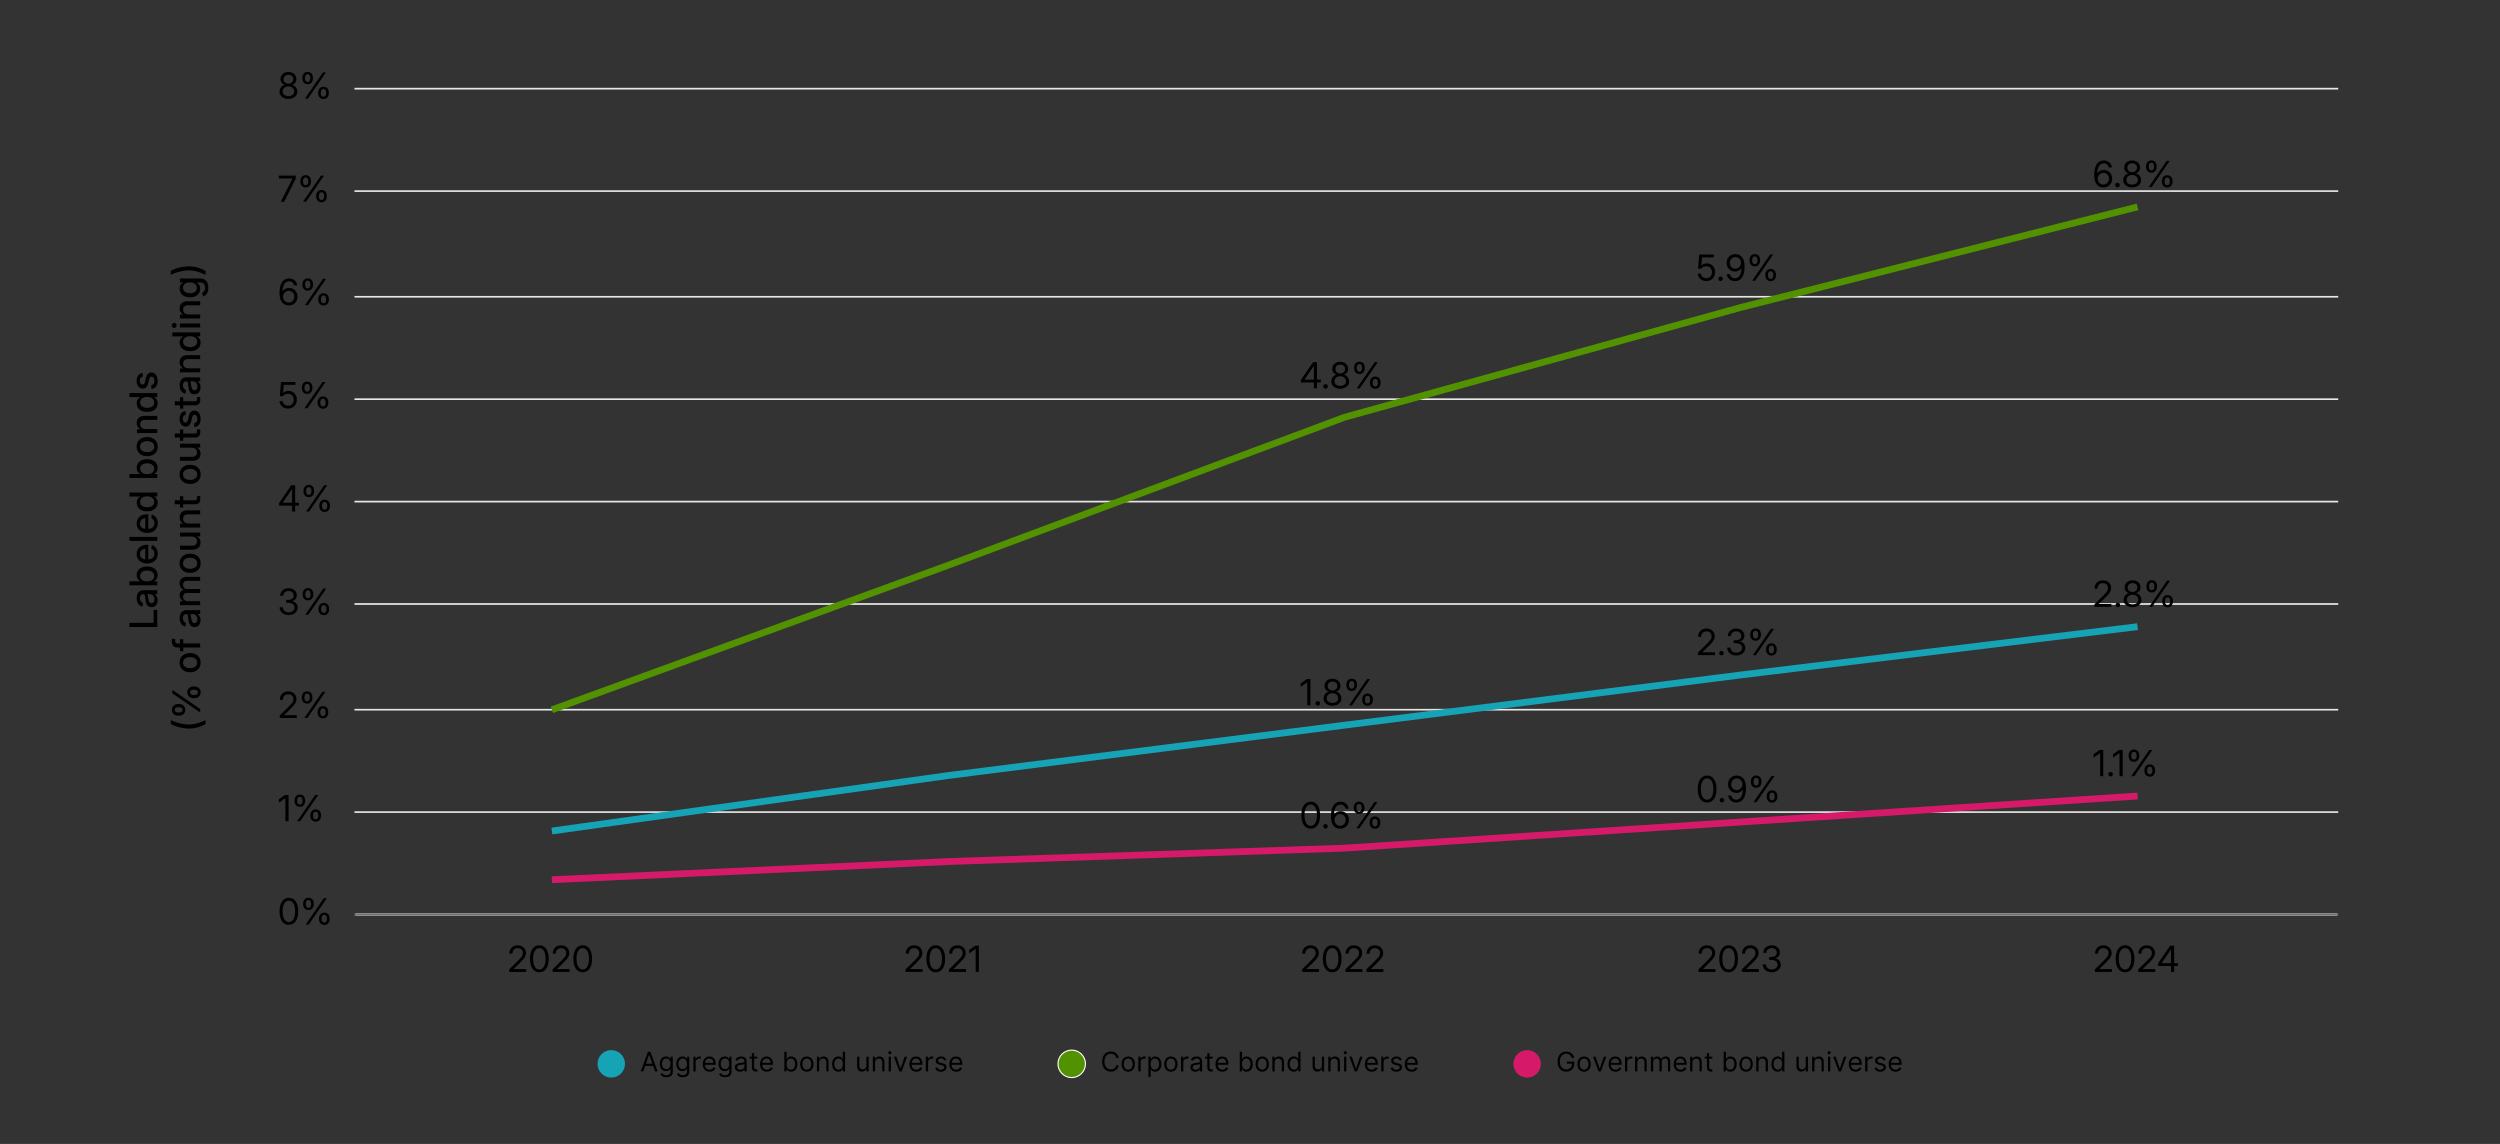<?xml version="1.0" encoding="UTF-8"?>
<svg id="Layer_1" data-name="Layer 1" xmlns="http://www.w3.org/2000/svg" width="1110" height="507.92" viewBox="0 0 1110 507.92">
  <rect x="0" y="0" width="1110" height="507.92" fill="#333333" stroke="none"/>
  <defs>
    <style>
      .cls-1 {
        stroke: #16a3b6;
      }

      .cls-1, .cls-2, .cls-3, .cls-4, .cls-5, .cls-6 {
        fill: none;
      }

      .cls-1, .cls-3, .cls-5, .cls-6, .cls-7 {
        stroke-miterlimit: 10;
      }

      .cls-1, .cls-3, .cls-6 {
        stroke-width: 3px;
      }

      .cls-2 {
        stroke: #707070;
      }

      .cls-2, .cls-4 {
        stroke-linecap: square;
        stroke-linejoin: round;
        stroke-width: .75px;
      }

      .cls-3 {
        stroke: #d61a69;
      }

      .cls-4 {
        stroke: #e6e6e6;
      }

      .cls-8 {
        isolation: isolate;
      }

      .cls-9 {
        fill: #d61a69;
      }

      .cls-10 {
        fill: #16a3b6;
      }

      .cls-5 {
        stroke: #dcdcdc;
      }

      .cls-6 {
        stroke: #529200;
      }

      .cls-7 {
        fill: #529200;
        stroke: #fff;
        stroke-width: .5px;
      }
    </style>
  </defs>
  <line class="cls-5" x1="157.76" y1="406.05" x2="1037.8" y2="406.05"/>
  <g>
    <line class="cls-4" x1="157.76" y1="360.58" x2="1037.8" y2="360.58"/>
    <line class="cls-4" x1="157.76" y1="315.11" x2="1037.8" y2="315.11"/>
    <line class="cls-4" x1="157.76" y1="268.18" x2="1037.8" y2="268.18"/>
    <line class="cls-4" x1="157.76" y1="222.71" x2="1037.8" y2="222.71"/>
    <line class="cls-4" x1="157.76" y1="177.24" x2="1037.8" y2="177.24"/>
    <line class="cls-4" x1="157.76" y1="131.77" x2="1037.8" y2="131.77"/>
    <line class="cls-4" x1="157.76" y1="84.84" x2="1037.8" y2="84.84"/>
    <line class="cls-4" x1="157.76" y1="39.37" x2="1037.8" y2="39.37"/>
  </g>
  <g class="cls-8">
    <path d="M226.09,431.52v-1.13l4.02-3.96c.47-.46.85-.87,1.15-1.21.3-.35.52-.68.67-1.01.15-.33.22-.68.22-1.06,0-.45-.1-.83-.29-1.16-.19-.33-.46-.58-.8-.75-.34-.17-.75-.26-1.2-.26-.5,0-.92.1-1.27.3s-.62.49-.81.86c-.19.37-.28.8-.28,1.3h-1.36c0-.74.16-1.39.47-1.95.31-.56.75-1,1.32-1.31.56-.31,1.21-.47,1.95-.47s1.34.15,1.88.44c.55.29.98.7,1.29,1.21.31.51.47,1.09.47,1.75,0,.47-.08.91-.25,1.33-.17.42-.44.86-.82,1.34-.38.47-.88,1.01-1.5,1.63l-2.88,2.79v.05h5.57v1.27h-7.54Z"/>
    <path d="M239.47,431.69c-.86,0-1.6-.24-2.22-.72-.62-.48-1.1-1.17-1.43-2.06s-.5-1.96-.5-3.2.17-2.31.5-3.21c.34-.89.81-1.58,1.43-2.07.62-.48,1.36-.73,2.22-.73s1.6.24,2.22.73c.62.48,1.1,1.17,1.43,2.07.33.89.5,1.96.5,3.21s-.17,2.31-.5,3.2c-.33.89-.81,1.58-1.43,2.06-.62.48-1.36.72-2.23.72ZM239.47,430.43c.58,0,1.08-.19,1.5-.57.41-.38.73-.92.95-1.62.22-.7.33-1.55.33-2.53s-.11-1.84-.33-2.54c-.22-.71-.54-1.25-.95-1.62-.41-.38-.91-.57-1.5-.57s-1.08.19-1.5.57c-.41.38-.73.92-.95,1.62-.22.71-.33,1.55-.33,2.54s.11,1.83.33,2.53c.22.7.54,1.24.95,1.62.41.38.91.57,1.5.57Z"/>
    <path d="M245.35,431.52v-1.13l4.02-3.96c.47-.46.85-.87,1.15-1.21.3-.35.52-.68.67-1.01.15-.33.22-.68.22-1.06,0-.45-.1-.83-.29-1.16-.19-.33-.46-.58-.8-.75-.34-.17-.75-.26-1.2-.26-.5,0-.92.1-1.27.3s-.62.49-.81.86c-.19.37-.28.8-.28,1.3h-1.36c0-.74.16-1.39.47-1.95.31-.56.75-1,1.32-1.31.56-.31,1.21-.47,1.95-.47s1.34.15,1.88.44c.55.29.98.7,1.29,1.21.31.51.47,1.09.47,1.75,0,.47-.08.91-.25,1.33-.17.42-.44.86-.82,1.34-.38.47-.88,1.01-1.5,1.63l-2.88,2.79v.05h5.57v1.27h-7.54Z"/>
    <path d="M258.73,431.69c-.86,0-1.6-.24-2.22-.72-.62-.48-1.1-1.17-1.43-2.06s-.5-1.96-.5-3.2.17-2.31.5-3.21c.34-.89.81-1.58,1.43-2.07.62-.48,1.36-.73,2.22-.73s1.6.24,2.22.73c.62.48,1.1,1.17,1.43,2.07.33.89.5,1.96.5,3.21s-.17,2.31-.5,3.2c-.33.89-.81,1.58-1.43,2.06-.62.48-1.36.72-2.23.72ZM258.73,430.43c.58,0,1.08-.19,1.5-.57.41-.38.73-.92.95-1.62.22-.7.33-1.55.33-2.53s-.11-1.84-.33-2.54c-.22-.71-.54-1.25-.95-1.62-.41-.38-.91-.57-1.5-.57s-1.08.19-1.5.57c-.41.38-.73.92-.95,1.62-.22.71-.33,1.55-.33,2.54s.11,1.83.33,2.53c.22.7.54,1.24.95,1.62.41.38.91.57,1.5.57Z"/>
  </g>
  <g class="cls-8">
    <path d="M402.1,431.52v-1.13l4.02-3.96c.47-.46.85-.87,1.15-1.21.3-.35.52-.68.67-1.01.15-.33.22-.68.22-1.06,0-.45-.1-.83-.29-1.16-.19-.33-.46-.58-.8-.75-.34-.17-.75-.26-1.2-.26-.5,0-.92.1-1.27.3s-.62.49-.81.86c-.19.37-.28.8-.28,1.3h-1.36c0-.74.16-1.39.47-1.95.31-.56.75-1,1.32-1.31.56-.31,1.21-.47,1.95-.47s1.34.15,1.88.44c.55.29.98.7,1.29,1.21.31.51.47,1.09.47,1.75,0,.47-.08.91-.25,1.33-.17.42-.44.86-.82,1.34-.38.47-.88,1.01-1.5,1.63l-2.88,2.79v.05h5.57v1.27h-7.54Z"/>
    <path d="M415.48,431.69c-.86,0-1.6-.24-2.22-.72-.62-.48-1.1-1.17-1.43-2.06s-.5-1.96-.5-3.2.17-2.31.5-3.21c.34-.89.81-1.58,1.43-2.07.62-.48,1.36-.73,2.22-.73s1.6.24,2.22.73c.62.48,1.1,1.17,1.43,2.07.33.89.5,1.96.5,3.21s-.17,2.31-.5,3.2c-.33.89-.81,1.58-1.43,2.06-.62.48-1.36.72-2.23.72ZM415.48,430.43c.58,0,1.08-.19,1.5-.57.41-.38.73-.92.95-1.62.22-.7.33-1.55.33-2.53s-.11-1.84-.33-2.54c-.22-.71-.54-1.25-.95-1.62-.41-.38-.91-.57-1.5-.57s-1.08.19-1.5.57c-.41.38-.73.92-.95,1.62-.22.71-.33,1.55-.33,2.54s.11,1.83.33,2.53c.22.7.54,1.24.95,1.62.41.38.91.57,1.5.57Z"/>
    <path d="M421.36,431.52v-1.13l4.02-3.96c.47-.46.85-.87,1.15-1.21.3-.35.52-.68.67-1.01.15-.33.22-.68.22-1.06,0-.45-.1-.83-.29-1.16-.19-.33-.46-.58-.8-.75-.34-.17-.75-.26-1.2-.26-.5,0-.92.1-1.27.3s-.62.49-.81.86c-.19.37-.28.8-.28,1.3h-1.36c0-.74.16-1.39.47-1.95.31-.56.75-1,1.32-1.31.56-.31,1.21-.47,1.95-.47s1.34.15,1.88.44c.55.29.98.7,1.29,1.21.31.51.47,1.09.47,1.75,0,.47-.08.91-.25,1.33-.17.42-.44.86-.82,1.34-.38.47-.88,1.01-1.5,1.63l-2.88,2.79v.05h5.57v1.27h-7.54Z"/>
    <path d="M434.61,419.88v11.64h-1.41v-10.22h-.04l-2.86,1.99v-1.51l2.74-1.91h1.56Z"/>
  </g>
  <g class="cls-8">
    <path d="M578.11,431.52v-1.13l4.02-3.96c.47-.46.85-.87,1.15-1.21.3-.35.52-.68.67-1.01.15-.33.22-.68.22-1.06,0-.45-.1-.83-.29-1.16-.19-.33-.46-.58-.8-.75-.34-.17-.75-.26-1.2-.26-.5,0-.92.1-1.27.3s-.62.49-.81.86c-.19.37-.28.8-.28,1.3h-1.36c0-.74.16-1.39.47-1.95.32-.56.75-1,1.32-1.31.56-.31,1.21-.47,1.95-.47s1.34.15,1.88.44c.55.29.98.7,1.29,1.21.31.51.47,1.09.47,1.75,0,.47-.08.91-.25,1.33-.17.42-.44.86-.82,1.34-.38.47-.88,1.01-1.5,1.63l-2.88,2.79v.05h5.57v1.27h-7.54Z"/>
    <path d="M591.49,431.69c-.86,0-1.6-.24-2.22-.72-.62-.48-1.1-1.17-1.43-2.06s-.5-1.96-.5-3.2.17-2.31.5-3.21c.34-.89.81-1.58,1.43-2.07s1.36-.73,2.22-.73,1.6.24,2.22.73,1.1,1.17,1.43,2.07c.33.89.5,1.96.5,3.21s-.17,2.31-.5,3.2c-.33.89-.81,1.58-1.43,2.06-.62.48-1.36.72-2.23.72ZM591.49,430.43c.58,0,1.08-.19,1.5-.57.41-.38.73-.92.95-1.62s.33-1.55.33-2.53-.11-1.84-.33-2.54c-.22-.71-.54-1.25-.95-1.62-.41-.38-.91-.57-1.5-.57s-1.08.19-1.5.57c-.41.38-.73.92-.95,1.62-.22.71-.33,1.55-.33,2.54s.11,1.83.33,2.53.54,1.24.95,1.62c.41.38.91.57,1.5.57Z"/>
    <path d="M597.37,431.52v-1.13l4.02-3.96c.47-.46.85-.87,1.15-1.21.3-.35.52-.68.67-1.01.15-.33.22-.68.22-1.06,0-.45-.1-.83-.29-1.16-.19-.33-.46-.58-.8-.75-.34-.17-.75-.26-1.2-.26-.5,0-.92.1-1.27.3s-.62.49-.81.86c-.19.37-.28.8-.28,1.3h-1.36c0-.74.16-1.39.47-1.95.32-.56.75-1,1.32-1.31.56-.31,1.21-.47,1.95-.47s1.34.15,1.88.44c.55.29.98.7,1.29,1.21.31.51.47,1.09.47,1.75,0,.47-.08.91-.25,1.33-.17.42-.44.86-.82,1.34-.38.47-.88,1.01-1.5,1.63l-2.88,2.79v.05h5.57v1.27h-7.54Z"/>
    <path d="M606.69,431.52v-1.13l4.02-3.96c.47-.46.85-.87,1.15-1.21.3-.35.52-.68.67-1.01.15-.33.22-.68.22-1.06,0-.45-.1-.83-.29-1.16-.19-.33-.46-.58-.8-.75-.34-.17-.75-.26-1.2-.26-.5,0-.92.1-1.27.3s-.62.49-.81.86c-.19.37-.28.8-.28,1.3h-1.36c0-.74.16-1.39.47-1.95.32-.56.75-1,1.32-1.31.56-.31,1.21-.47,1.95-.47s1.34.15,1.88.44c.55.29.98.7,1.29,1.21.31.51.47,1.09.47,1.75,0,.47-.08.91-.25,1.33-.17.42-.44.86-.82,1.34-.38.47-.88,1.01-1.5,1.63l-2.88,2.79v.05h5.57v1.27h-7.54Z"/>
  </g>
  <g class="cls-8">
    <path d="M754.12,431.52v-1.13l4.02-3.96c.47-.46.85-.87,1.15-1.21.3-.35.52-.68.67-1.01.15-.33.22-.68.22-1.06,0-.45-.1-.83-.29-1.16-.19-.33-.46-.58-.8-.75-.34-.17-.75-.26-1.2-.26-.5,0-.92.1-1.27.3s-.62.49-.81.86c-.19.37-.28.8-.28,1.3h-1.36c0-.74.16-1.39.47-1.95.32-.56.75-1,1.32-1.31.56-.31,1.21-.47,1.95-.47s1.34.15,1.88.44c.55.29.98.7,1.29,1.21.31.51.47,1.09.47,1.75,0,.47-.08.91-.25,1.33-.17.42-.44.86-.82,1.34-.38.47-.88,1.01-1.5,1.63l-2.88,2.79v.05h5.57v1.27h-7.54Z"/>
    <path d="M767.5,431.69c-.86,0-1.6-.24-2.22-.72-.62-.48-1.1-1.17-1.43-2.06s-.5-1.96-.5-3.2.17-2.31.5-3.21c.34-.89.81-1.58,1.43-2.07s1.36-.73,2.22-.73,1.6.24,2.22.73,1.1,1.17,1.43,2.07c.33.89.5,1.96.5,3.21s-.17,2.31-.5,3.2c-.33.89-.81,1.58-1.43,2.06-.62.48-1.36.72-2.23.72ZM767.5,430.43c.58,0,1.08-.19,1.5-.57.41-.38.73-.92.95-1.62s.33-1.55.33-2.53-.11-1.84-.33-2.54c-.22-.71-.54-1.25-.95-1.62-.41-.38-.91-.57-1.5-.57s-1.08.19-1.5.57c-.41.38-.73.92-.95,1.62-.22.71-.33,1.55-.33,2.54s.11,1.83.33,2.53.54,1.24.95,1.62c.41.38.91.57,1.5.57Z"/>
    <path d="M773.38,431.52v-1.13l4.02-3.96c.47-.46.85-.87,1.15-1.21.3-.35.52-.68.67-1.01.15-.33.22-.68.22-1.06,0-.45-.1-.83-.29-1.16-.19-.33-.46-.58-.8-.75-.34-.17-.75-.26-1.2-.26-.5,0-.92.1-1.27.3s-.62.49-.81.86c-.19.37-.28.8-.28,1.3h-1.36c0-.74.16-1.39.47-1.95.32-.56.75-1,1.32-1.31.56-.31,1.21-.47,1.95-.47s1.34.15,1.88.44c.55.29.98.7,1.29,1.21.31.51.47,1.09.47,1.75,0,.47-.08.91-.25,1.33-.17.42-.44.86-.82,1.34-.38.47-.88,1.01-1.5,1.63l-2.88,2.79v.05h5.57v1.27h-7.54Z"/>
    <path d="M786.69,431.69c-.79,0-1.48-.15-2.08-.45s-1.08-.71-1.43-1.23c-.35-.53-.53-1.14-.54-1.83h1.45c.02.47.13.87.34,1.21s.51.59.89.77c.38.18.82.27,1.33.27s.97-.09,1.36-.27c.39-.18.7-.43.92-.75.22-.32.34-.7.34-1.12s-.11-.79-.34-1.1-.55-.56-.97-.73c-.42-.18-.91-.27-1.48-.27h-.95v-1.27h.95c.48,0,.9-.08,1.26-.24.36-.16.64-.38.85-.67s.3-.63.3-1.02c0-.42-.09-.78-.28-1.08-.18-.3-.45-.54-.78-.7s-.73-.25-1.19-.25-.86.08-1.21.25c-.35.17-.63.41-.84.72s-.31.69-.32,1.13h-1.39c.01-.66.18-1.24.51-1.75.33-.5.78-.9,1.34-1.18.57-.28,1.2-.43,1.91-.43s1.35.14,1.9.43c.55.29.98.67,1.29,1.15.31.48.46,1.02.46,1.62s-.18,1.16-.54,1.61c-.36.46-.86.78-1.48.96v.05c.5.08.92.25,1.28.51.36.26.64.57.83.96s.29.81.29,1.29c0,.66-.17,1.24-.52,1.75-.35.51-.82.92-1.43,1.21s-1.29.44-2.05.44Z"/>
  </g>
  <g class="cls-8">
    <path d="M930.13,431.52v-1.13l4.02-3.96c.47-.46.85-.87,1.15-1.21.3-.35.52-.68.67-1.01.15-.33.22-.68.22-1.06,0-.45-.1-.83-.29-1.16-.19-.33-.46-.58-.8-.75-.34-.17-.75-.26-1.2-.26-.5,0-.92.1-1.27.3s-.62.49-.81.86c-.19.37-.28.8-.28,1.3h-1.36c0-.74.16-1.39.47-1.95.32-.56.75-1,1.32-1.31.56-.31,1.21-.47,1.95-.47s1.34.15,1.88.44c.55.29.98.7,1.29,1.21.31.51.47,1.09.47,1.75,0,.47-.08.91-.25,1.33-.17.42-.44.86-.82,1.34-.38.47-.88,1.01-1.5,1.63l-2.88,2.79v.05h5.57v1.27h-7.54Z"/>
    <path d="M943.51,431.69c-.86,0-1.6-.24-2.22-.72-.62-.48-1.1-1.17-1.43-2.06s-.5-1.96-.5-3.2.17-2.31.5-3.21c.34-.89.81-1.58,1.43-2.07s1.36-.73,2.22-.73,1.6.24,2.22.73,1.1,1.17,1.43,2.07c.33.89.5,1.96.5,3.21s-.17,2.31-.5,3.2c-.33.89-.81,1.58-1.43,2.06-.62.48-1.36.72-2.23.72ZM943.51,430.43c.58,0,1.08-.19,1.5-.57.41-.38.73-.92.95-1.62s.33-1.55.33-2.53-.11-1.84-.33-2.54c-.22-.71-.54-1.25-.95-1.62-.41-.38-.91-.57-1.5-.57s-1.08.19-1.5.57c-.41.38-.73.92-.95,1.62-.22.71-.33,1.55-.33,2.54s.11,1.83.33,2.53.54,1.24.95,1.62c.41.38.91.57,1.5.57Z"/>
    <path d="M949.38,431.52v-1.13l4.02-3.96c.47-.46.85-.87,1.15-1.21.3-.35.52-.68.67-1.01.15-.33.22-.68.22-1.06,0-.45-.1-.83-.29-1.16-.19-.33-.46-.58-.8-.75-.34-.17-.75-.26-1.2-.26-.5,0-.92.1-1.27.3s-.62.49-.81.86c-.19.37-.28.8-.28,1.3h-1.36c0-.74.16-1.39.47-1.95.32-.56.75-1,1.32-1.31.56-.31,1.21-.47,1.95-.47s1.34.15,1.88.44c.55.29.98.7,1.29,1.21.31.51.47,1.09.47,1.75,0,.47-.08.91-.25,1.33-.17.42-.44.86-.82,1.34-.38.47-.88,1.01-1.5,1.63l-2.88,2.79v.05h5.57v1.27h-7.54Z"/>
    <path d="M958.19,428.9v-1.18l5.36-7.84h.88v1.7h-.54l-4.1,6v.05h7.21v1.27h-8.8ZM963.93,431.52v-11.64h1.38v11.64h-1.38Z"/>
  </g>
  <line class="cls-2" x1="157.76" y1="406.05" x2="1037.8" y2="406.05"/>
  <g class="cls-8">
    <path d="M128.26,410.62c-.86,0-1.6-.24-2.22-.72-.62-.48-1.1-1.17-1.43-2.06s-.5-1.96-.5-3.2.17-2.31.5-3.21c.34-.89.81-1.58,1.43-2.07.62-.48,1.36-.73,2.22-.73s1.6.24,2.22.73c.62.48,1.1,1.17,1.43,2.07.33.89.5,1.96.5,3.21s-.17,2.31-.5,3.2c-.33.89-.81,1.58-1.43,2.06-.62.48-1.36.72-2.23.72ZM128.26,409.36c.58,0,1.08-.19,1.5-.57.41-.38.73-.92.95-1.62.22-.7.33-1.55.33-2.53s-.11-1.84-.33-2.54c-.22-.71-.54-1.25-.95-1.62-.41-.38-.91-.57-1.5-.57s-1.08.19-1.5.57c-.41.38-.73.92-.95,1.62-.22.71-.33,1.55-.33,2.54s.11,1.83.33,2.53c.22.7.54,1.24.95,1.62.41.38.91.57,1.5.57Z"/>
    <path d="M136.96,404.08c-.49,0-.91-.11-1.27-.34-.35-.22-.62-.53-.81-.91s-.28-.81-.28-1.29v-.4c0-.47.09-.89.29-1.28.19-.38.46-.69.81-.91.35-.22.77-.34,1.26-.34s.92.11,1.27.34c.35.22.62.53.8.91.18.38.28.81.28,1.28v.4c0,.47-.09.9-.28,1.29s-.46.69-.8.91c-.35.22-.77.34-1.26.34ZM135.77,410.45l8-11.64h1.34l-8,11.64h-1.34ZM136.96,403.06c.39,0,.67-.14.87-.43.19-.28.29-.65.29-1.09v-.4c0-.44-.1-.8-.29-1.08-.19-.28-.48-.43-.87-.43s-.68.14-.88.43c-.2.28-.3.64-.3,1.08v.4c0,.44.1.81.29,1.09.2.28.49.43.88.43ZM143.99,410.66c-.5,0-.92-.11-1.27-.34s-.62-.53-.81-.91c-.19-.38-.29-.81-.29-1.28v-.41c0-.47.09-.89.29-1.27.19-.38.46-.68.82-.91.35-.23.78-.34,1.27-.34s.92.11,1.27.34c.35.23.62.53.8.91.18.38.28.8.28,1.27v.41c0,.47-.09.89-.28,1.28s-.46.69-.8.91c-.35.22-.77.34-1.26.34ZM143.99,409.64c.39,0,.67-.14.87-.43.19-.28.29-.64.29-1.08v-.41c0-.43-.1-.79-.29-1.08-.19-.29-.48-.43-.87-.43s-.68.14-.88.43c-.2.29-.3.65-.3,1.08v.41c0,.44.1.8.29,1.08.2.28.49.43.88.43Z"/>
  </g>
  <g class="cls-8">
    <path d="M128.13,352.98v11.64h-1.41v-10.22h-.04l-2.86,1.99v-1.51l2.74-1.91h1.56Z"/>
    <path d="M133.13,358.24c-.49,0-.91-.11-1.27-.34-.35-.22-.62-.53-.81-.91s-.28-.81-.28-1.29v-.4c0-.47.09-.89.29-1.28.19-.38.46-.69.81-.91.35-.22.77-.34,1.26-.34s.92.11,1.27.34c.35.22.62.53.8.91.18.38.28.81.28,1.28v.4c0,.47-.09.9-.28,1.29s-.46.69-.8.91c-.35.22-.77.34-1.26.34ZM131.94,364.62l8-11.64h1.34l-8,11.64h-1.34ZM133.13,357.23c.39,0,.67-.14.87-.43.19-.28.29-.65.29-1.09v-.4c0-.44-.1-.8-.29-1.08-.19-.28-.48-.43-.87-.43s-.68.14-.88.43c-.2.28-.3.64-.3,1.08v.4c0,.44.1.81.29,1.09.2.28.49.43.88.43ZM140.17,364.82c-.5,0-.92-.11-1.27-.34s-.62-.53-.81-.91c-.19-.38-.29-.81-.29-1.28v-.41c0-.47.09-.89.29-1.27.19-.38.46-.68.82-.91.35-.23.78-.34,1.27-.34s.92.11,1.27.34c.35.23.62.53.8.91.18.38.28.8.28,1.27v.41c0,.47-.09.89-.28,1.28s-.46.69-.8.91c-.35.22-.77.34-1.26.34ZM140.17,363.8c.39,0,.67-.14.87-.43.19-.28.29-.64.29-1.08v-.41c0-.43-.1-.79-.29-1.08-.19-.29-.48-.43-.87-.43s-.68.14-.88.43c-.2.29-.3.65-.3,1.08v.41c0,.44.1.8.29,1.08.2.28.49.43.88.43Z"/>
  </g>
  <g class="cls-8">
    <path d="M124.2,318.78v-1.13l4.02-3.96c.47-.46.85-.87,1.15-1.21.3-.35.52-.68.67-1.01.15-.33.22-.68.22-1.06,0-.45-.1-.83-.29-1.16-.19-.33-.46-.58-.8-.75-.34-.17-.75-.26-1.2-.26-.5,0-.92.1-1.27.3s-.62.49-.81.86c-.19.37-.28.8-.28,1.3h-1.36c0-.74.16-1.39.47-1.95.31-.56.75-1,1.32-1.31.56-.31,1.21-.47,1.95-.47s1.34.15,1.88.44c.55.29.98.7,1.29,1.21.31.51.47,1.09.47,1.75,0,.47-.08.91-.25,1.33-.17.42-.44.86-.82,1.34-.38.47-.88,1.01-1.5,1.63l-2.88,2.79v.05h5.57v1.27h-7.54Z"/>
    <path d="M136.35,312.41c-.49,0-.91-.11-1.27-.34-.35-.22-.62-.53-.81-.91s-.28-.81-.28-1.29v-.4c0-.47.09-.89.29-1.28.19-.38.46-.69.81-.91.35-.22.77-.34,1.26-.34s.92.11,1.27.34c.35.22.62.53.8.91.18.38.28.81.28,1.28v.4c0,.47-.09.9-.28,1.29s-.46.69-.8.91c-.35.22-.77.34-1.26.34ZM135.15,318.78l8-11.64h1.34l-8,11.64h-1.34ZM136.35,311.39c.39,0,.67-.14.87-.43.19-.28.29-.65.29-1.09v-.4c0-.44-.1-.8-.29-1.08-.19-.28-.48-.43-.87-.43s-.68.14-.88.43c-.2.28-.3.64-.3,1.08v.4c0,.44.1.81.29,1.09.2.28.49.43.88.43ZM143.38,318.98c-.5,0-.92-.11-1.27-.34s-.62-.53-.81-.91c-.19-.38-.29-.81-.29-1.28v-.41c0-.47.09-.89.29-1.27.19-.38.46-.68.82-.91.35-.23.78-.34,1.27-.34s.92.11,1.27.34c.35.23.62.53.8.91.18.38.28.8.28,1.27v.41c0,.47-.09.89-.28,1.28s-.46.69-.8.91c-.35.22-.77.34-1.26.34ZM143.38,317.97c.39,0,.67-.14.87-.43.19-.28.29-.64.29-1.08v-.41c0-.43-.1-.79-.29-1.08-.19-.29-.48-.43-.87-.43s-.68.14-.88.43c-.2.29-.3.65-.3,1.08v.41c0,.44.1.8.29,1.08.2.28.49.43.88.43Z"/>
  </g>
  <g class="cls-8">
    <path d="M128.19,273.12c-.79,0-1.48-.15-2.08-.45s-1.08-.71-1.43-1.23c-.35-.53-.53-1.14-.54-1.83h1.45c.02.47.13.87.34,1.21.21.34.51.59.89.77.38.18.82.27,1.33.27s.97-.09,1.36-.27c.39-.18.7-.43.92-.75.22-.32.34-.7.34-1.12s-.11-.79-.34-1.1c-.23-.31-.55-.56-.97-.73-.42-.18-.91-.27-1.48-.27h-.95v-1.27h.95c.48,0,.9-.08,1.26-.24.36-.16.64-.38.85-.67s.3-.63.3-1.02c0-.42-.09-.78-.28-1.08-.19-.3-.45-.54-.78-.7s-.73-.25-1.19-.25-.86.08-1.21.25c-.35.17-.63.41-.84.72-.21.31-.31.69-.32,1.13h-1.39c.01-.66.18-1.24.51-1.75.33-.5.78-.9,1.34-1.18.56-.28,1.2-.43,1.91-.43s1.35.14,1.9.43c.55.29.98.67,1.29,1.15.31.48.46,1.02.46,1.62s-.18,1.16-.54,1.61c-.36.46-.86.78-1.48.96v.05c.49.08.92.25,1.28.51.36.26.64.57.83.96s.29.81.29,1.29c0,.66-.17,1.24-.52,1.75-.35.51-.82.92-1.43,1.21s-1.29.44-2.05.44Z"/>
    <path d="M136.74,266.57c-.49,0-.91-.11-1.27-.34-.35-.22-.62-.53-.81-.91s-.28-.81-.28-1.29v-.4c0-.47.09-.89.29-1.28.19-.38.46-.69.81-.91.35-.22.77-.34,1.26-.34s.92.11,1.27.34c.35.22.62.53.8.91.18.38.28.81.28,1.28v.4c0,.47-.09.9-.28,1.29s-.46.69-.8.91c-.35.22-.77.34-1.26.34ZM135.54,272.95l8-11.64h1.34l-8,11.64h-1.34ZM136.74,265.56c.39,0,.67-.14.87-.43.19-.28.29-.65.29-1.09v-.4c0-.44-.1-.8-.29-1.08-.19-.28-.48-.43-.87-.43s-.68.14-.88.43c-.2.28-.3.64-.3,1.08v.4c0,.44.1.81.29,1.09.2.28.49.43.88.43ZM143.77,273.15c-.5,0-.92-.11-1.27-.34s-.62-.53-.81-.91c-.19-.38-.29-.81-.29-1.28v-.41c0-.47.09-.89.29-1.27.19-.38.46-.68.82-.91.35-.23.78-.34,1.27-.34s.92.11,1.27.34c.35.23.62.53.8.91.18.38.28.8.28,1.27v.41c0,.47-.09.89-.28,1.28s-.46.69-.8.91c-.35.22-.77.34-1.26.34ZM143.77,272.13c.39,0,.67-.14.87-.43.19-.28.29-.64.29-1.08v-.41c0-.43-.1-.79-.29-1.08-.19-.29-.48-.43-.87-.43s-.68.14-.88.43c-.2.29-.3.65-.3,1.08v.41c0,.44.1.8.29,1.08.2.28.49.43.88.43Z"/>
  </g>
  <g class="cls-8">
    <path d="M123.93,224.49v-1.18l5.36-7.84h.88v1.7h-.54l-4.1,6v.05h7.21v1.27h-8.8ZM129.67,227.11v-11.64h1.38v11.64h-1.38Z"/>
    <path d="M137.11,220.74c-.49,0-.91-.11-1.27-.34-.35-.22-.62-.53-.81-.91s-.28-.81-.28-1.29v-.4c0-.47.09-.89.29-1.28.19-.38.46-.69.81-.91.35-.22.77-.34,1.26-.34s.92.11,1.27.34c.35.22.62.53.8.91.18.38.28.81.28,1.28v.4c0,.47-.09.9-.28,1.29s-.46.69-.8.91c-.35.22-.77.34-1.26.34ZM135.92,227.11l8-11.64h1.34l-8,11.64h-1.34ZM137.11,219.72c.39,0,.67-.14.87-.43.19-.28.29-.65.29-1.09v-.4c0-.44-.1-.8-.29-1.08-.19-.28-.48-.43-.87-.43s-.68.14-.88.43c-.2.28-.3.64-.3,1.08v.4c0,.44.1.81.29,1.09.2.28.49.43.88.43ZM144.14,227.31c-.5,0-.92-.11-1.27-.34s-.62-.53-.81-.91c-.19-.38-.29-.81-.29-1.28v-.41c0-.47.09-.89.29-1.27.19-.38.46-.68.82-.91.35-.23.78-.34,1.27-.34s.92.11,1.27.34c.35.23.62.53.8.91.18.38.28.8.28,1.27v.41c0,.47-.09.89-.28,1.28s-.46.69-.8.91c-.35.22-.77.34-1.26.34ZM144.14,226.3c.39,0,.67-.14.87-.43.19-.28.29-.64.29-1.08v-.41c0-.43-.1-.79-.29-1.08-.19-.29-.48-.43-.87-.43s-.68.14-.88.43c-.2.29-.3.65-.3,1.08v.41c0,.44.1.8.29,1.08.2.28.49.43.88.43Z"/>
  </g>
  <g class="cls-8">
    <path d="M127.93,181.43c-.71,0-1.36-.15-1.93-.44s-1.03-.69-1.37-1.19c-.34-.5-.53-1.07-.56-1.71h1.42c.04.4.16.75.38,1.06.22.31.5.55.86.73.35.18.75.27,1.19.27.49,0,.92-.11,1.29-.34.37-.23.67-.54.88-.94.21-.4.32-.85.32-1.36s-.11-.97-.32-1.38c-.21-.4-.5-.72-.87-.95-.37-.23-.8-.34-1.29-.34-.52,0-.98.1-1.4.29-.42.19-.73.47-.93.82l-1.37-.08.52-6.25h6.45v1.27h-5.19l-.34,3.61h.04c.31-.31.67-.54,1.09-.71.41-.16.86-.25,1.34-.25.54,0,1.03.1,1.47.29.45.19.83.47,1.16.82.33.35.58.77.76,1.25.18.48.27,1,.27,1.57,0,.77-.17,1.44-.5,2.04-.33.59-.79,1.06-1.37,1.39-.58.34-1.26.51-2.02.51Z"/>
    <path d="M136.37,174.9c-.49,0-.91-.11-1.27-.34-.35-.22-.62-.53-.81-.91s-.28-.81-.28-1.29v-.4c0-.47.09-.89.29-1.28.19-.38.46-.69.81-.91.35-.22.77-.34,1.26-.34s.92.11,1.27.34c.35.22.62.53.8.91.18.38.28.81.28,1.28v.4c0,.47-.09.9-.28,1.29s-.46.69-.8.91c-.35.22-.77.34-1.26.34ZM135.17,181.27l8-11.64h1.34l-8,11.64h-1.34ZM136.37,173.88c.39,0,.67-.14.87-.43.19-.28.29-.65.29-1.09v-.4c0-.44-.1-.8-.29-1.08-.19-.28-.48-.43-.87-.43s-.68.14-.88.43c-.2.28-.3.64-.3,1.08v.4c0,.44.1.81.29,1.09.2.28.49.43.88.43ZM143.4,181.48c-.5,0-.92-.11-1.27-.34s-.62-.53-.81-.91c-.19-.38-.29-.81-.29-1.28v-.41c0-.47.09-.89.29-1.27.19-.38.46-.68.82-.91.35-.23.78-.34,1.27-.34s.92.11,1.27.34c.35.23.62.53.8.91.18.38.28.8.28,1.27v.41c0,.47-.09.89-.28,1.28s-.46.69-.8.91c-.35.22-.77.34-1.26.34ZM143.4,180.46c.39,0,.67-.14.87-.43.19-.28.29-.64.29-1.08v-.41c0-.43-.1-.79-.29-1.08-.19-.29-.48-.43-.87-.43s-.68.14-.88.43c-.2.29-.3.65-.3,1.08v.41c0,.44.1.8.29,1.08.2.28.49.43.88.43Z"/>
  </g>
  <g class="cls-8">
    <path d="M128.17,135.61c-.57,0-1.11-.11-1.6-.32-.5-.21-.93-.54-1.3-.99-.37-.45-.66-1.02-.86-1.71-.21-.7-.31-1.53-.31-2.5s.09-1.9.27-2.69c.18-.79.45-1.47.81-2.04s.8-.99,1.33-1.29c.53-.3,1.14-.45,1.84-.45s1.26.13,1.77.39.93.62,1.25,1.08c.32.46.52,1,.61,1.62h-1.41c-.12-.54-.36-.97-.73-1.31-.36-.34-.84-.5-1.44-.5-.64,0-1.18.19-1.61.55-.44.37-.76.89-.98,1.55-.22.67-.33,1.45-.33,2.35h.05c.19-.31.44-.58.73-.81s.63-.4,1-.52c.37-.12.76-.18,1.17-.18.69,0,1.31.17,1.86.5.55.33.99.79,1.31,1.37.33.58.49,1.24.49,1.99s-.16,1.41-.49,2c-.33.59-.79,1.06-1.37,1.39s-1.27.51-2.04.51ZM128.17,134.34c.47,0,.89-.12,1.27-.35.38-.23.68-.55.9-.95.22-.4.33-.84.33-1.33s-.11-.92-.32-1.31c-.21-.39-.51-.7-.88-.93-.38-.23-.8-.35-1.27-.35-.35,0-.69.07-.99.21-.31.14-.58.33-.81.57-.23.24-.41.52-.54.83-.13.32-.2.65-.2,1,0,.47.11.91.33,1.3.22.4.52.71.9.95.38.24.8.36,1.27.36Z"/>
    <path d="M136.63,129.06c-.49,0-.91-.11-1.27-.34-.35-.22-.62-.53-.81-.91s-.28-.81-.28-1.29v-.4c0-.47.09-.89.29-1.28.19-.38.46-.69.81-.91.35-.22.77-.34,1.26-.34s.92.11,1.27.34c.35.22.62.53.8.91.18.38.28.81.28,1.28v.4c0,.47-.09.9-.28,1.29s-.46.69-.8.91c-.35.22-.77.34-1.26.34ZM135.43,135.44l8-11.64h1.34l-8,11.64h-1.34ZM136.63,128.05c.39,0,.67-.14.87-.43.19-.28.29-.65.29-1.09v-.4c0-.44-.1-.8-.29-1.08-.19-.28-.48-.43-.87-.43s-.68.14-.88.43c-.2.28-.3.64-.3,1.08v.4c0,.44.1.81.29,1.09.2.28.49.43.88.43ZM143.66,135.64c-.5,0-.92-.11-1.27-.34s-.62-.53-.81-.91c-.19-.38-.29-.81-.29-1.28v-.41c0-.47.09-.89.29-1.27.19-.38.46-.68.82-.91.35-.23.78-.34,1.27-.34s.92.11,1.27.34c.35.23.62.53.8.91.18.38.28.8.28,1.27v.41c0,.47-.09.89-.28,1.28s-.46.69-.8.91c-.35.22-.77.34-1.26.34ZM143.66,134.63c.39,0,.67-.14.87-.43.19-.28.29-.64.29-1.08v-.41c0-.43-.1-.79-.29-1.08-.19-.29-.48-.43-.87-.43s-.68.14-.88.43c-.2.29-.3.65-.3,1.08v.41c0,.44.1.8.29,1.08.2.28.49.43.88.43Z"/>
  </g>
  <g class="cls-8">
    <path d="M124.65,89.6l5.21-10.32v-.05h-6.02v-1.27h7.49v1.35l-5.17,10.29h-1.52Z"/>
    <path d="M135.72,83.23c-.49,0-.91-.11-1.27-.34-.35-.22-.62-.53-.81-.91s-.28-.81-.28-1.29v-.4c0-.47.09-.89.29-1.28.19-.38.46-.69.81-.91.35-.22.77-.34,1.26-.34s.92.11,1.27.34c.35.22.62.53.8.91.18.38.28.81.28,1.28v.4c0,.47-.09.9-.28,1.29s-.46.69-.8.91c-.35.22-.77.34-1.26.34ZM134.52,89.6l8-11.64h1.34l-8,11.64h-1.34ZM135.72,82.21c.39,0,.67-.14.87-.43.19-.28.29-.65.29-1.09v-.4c0-.44-.1-.8-.29-1.08-.19-.28-.48-.43-.87-.43s-.68.14-.88.43c-.2.28-.3.64-.3,1.08v.4c0,.44.1.81.29,1.09.2.28.49.43.88.43ZM142.75,89.81c-.5,0-.92-.11-1.27-.34s-.62-.53-.81-.91c-.19-.38-.29-.81-.29-1.28v-.41c0-.47.09-.89.29-1.27.19-.38.46-.68.82-.91.35-.23.78-.34,1.27-.34s.92.11,1.27.34c.35.23.62.53.8.91.18.38.28.8.28,1.27v.41c0,.47-.09.89-.28,1.28s-.46.69-.8.91c-.35.22-.77.34-1.26.34ZM142.75,88.79c.39,0,.67-.14.87-.43.19-.28.29-.64.29-1.08v-.41c0-.43-.1-.79-.29-1.08-.19-.29-.48-.43-.87-.43s-.68.14-.88.43c-.2.29-.3.65-.3,1.08v.41c0,.44.1.8.29,1.08.2.28.49.43.88.43Z"/>
  </g>
  <g class="cls-8">
    <path d="M128.07,43.94c-.78,0-1.46-.14-2.06-.42-.6-.28-1.06-.66-1.4-1.16-.34-.49-.51-1.06-.51-1.69,0-.5.11-.97.32-1.4.21-.43.5-.78.86-1.06.36-.28.77-.45,1.22-.52v-.02c-.59-.12-1.07-.43-1.43-.91-.36-.48-.55-1.05-.55-1.7,0-.6.15-1.13.46-1.6.31-.47.73-.84,1.26-1.11.53-.27,1.14-.4,1.82-.4s1.28.13,1.82.4c.53.27.95.64,1.26,1.11.31.47.46,1,.46,1.6,0,.65-.18,1.22-.55,1.7-.37.48-.84.79-1.41.91v.02c.45.07.85.24,1.21.52.36.28.65.63.86,1.06.21.42.32.89.32,1.39,0,.64-.17,1.2-.51,1.69-.34.49-.81.88-1.41,1.16-.6.28-1.29.42-2.06.42ZM128.07,42.67c.52,0,.97-.09,1.35-.26.38-.17.67-.41.88-.72.21-.31.31-.67.31-1.09s-.11-.82-.33-1.15-.52-.6-.9-.79c-.38-.19-.82-.29-1.32-.29s-.93.1-1.32.29c-.38.19-.69.46-.91.79-.22.34-.33.72-.33,1.15s.1.78.31,1.09c.21.31.5.55.89.72s.83.26,1.36.26ZM128.07,37.15c.42,0,.79-.08,1.11-.25s.57-.4.76-.7c.18-.3.28-.65.28-1.04s-.09-.74-.27-1.03c-.18-.29-.43-.52-.75-.68s-.7-.25-1.13-.25-.8.08-1.12.25c-.32.16-.57.39-.75.68-.18.29-.27.64-.27,1.03s.09.74.27,1.04c.18.3.43.53.76.7.33.17.7.25,1.12.25Z"/>
    <path d="M136.6,37.39c-.49,0-.91-.11-1.27-.34-.35-.22-.62-.53-.81-.91s-.28-.81-.28-1.29v-.4c0-.47.09-.89.29-1.28.19-.38.46-.69.81-.91.35-.22.77-.34,1.26-.34s.92.11,1.27.34c.35.22.62.53.8.91.18.38.28.81.28,1.28v.4c0,.47-.09.9-.28,1.29s-.46.69-.8.91c-.35.22-.77.34-1.26.34ZM135.4,43.77l8-11.64h1.34l-8,11.64h-1.34ZM136.6,36.38c.39,0,.67-.14.87-.43.19-.28.29-.65.29-1.09v-.4c0-.44-.1-.8-.29-1.08-.19-.28-.48-.43-.87-.43s-.68.14-.88.43c-.2.28-.3.64-.3,1.08v.4c0,.44.1.81.29,1.09.2.28.49.43.88.43ZM143.63,43.97c-.5,0-.92-.11-1.27-.34s-.62-.53-.81-.91c-.19-.38-.29-.81-.29-1.28v-.41c0-.47.09-.89.29-1.27.19-.38.46-.68.82-.91.35-.23.78-.34,1.27-.34s.92.11,1.27.34c.35.23.62.53.8.91.18.38.28.8.28,1.27v.41c0,.47-.09.89-.28,1.28s-.46.69-.8.91c-.35.22-.77.34-1.26.34ZM143.63,42.96c.39,0,.67-.14.87-.43.19-.28.29-.64.29-1.08v-.41c0-.43-.1-.79-.29-1.08-.19-.29-.48-.43-.87-.43s-.68.14-.88.43c-.2.29-.3.65-.3,1.08v.41c0,.44.1.8.29,1.08.2.28.49.43.88.43Z"/>
  </g>
  <g class="cls-8">
    <path d="M69.82,278.4h-12.37v-1.87h10.75v-5.74h1.62v7.6Z"/>
    <path d="M69.99,266.5c0,.59-.1,1.11-.31,1.58s-.51.83-.92,1.1c-.41.27-.91.41-1.5.41-.51,0-.94-.1-1.26-.29-.33-.2-.59-.46-.78-.8-.19-.33-.34-.71-.44-1.13-.1-.42-.17-.85-.22-1.29-.07-.55-.13-.99-.17-1.32-.04-.33-.11-.57-.2-.72s-.25-.22-.46-.22h-.07c-.31,0-.58.07-.81.21-.23.14-.41.34-.53.6-.12.26-.19.58-.19.97s.06.72.18,1.01c.12.28.28.51.49.69.2.17.43.29.68.34l-.2,1.72c-.56-.11-1.03-.34-1.42-.69-.39-.35-.68-.78-.88-1.31-.2-.53-.3-1.12-.3-1.76,0-.46.06-.91.17-1.34s.3-.81.54-1.14.56-.59.95-.78c.39-.19.85-.29,1.4-.29h6.08v1.74h-1.25v.06c.24.12.46.29.68.52.22.22.39.51.53.86s.21.77.21,1.28ZM68.56,266.13c0-.51-.1-.94-.29-1.28-.19-.34-.44-.6-.76-.78-.31-.17-.65-.26-1.01-.26h-1.1c.06.06.11.17.15.33.05.16.09.34.13.56.04.21.07.43.11.66.03.22.06.43.09.63.04.33.12.63.22.91.1.28.25.51.44.68.19.17.43.25.74.25.27,0,.5-.07.69-.22s.33-.34.43-.59c.1-.25.15-.55.15-.88Z"/>
    <path d="M70,255.34c0,.46-.07.86-.22,1.21-.14.35-.33.64-.57.88s-.5.45-.77.61v.07h1.39v1.74h-12.37v-1.78h4.75v-.06c-.27-.15-.51-.34-.74-.58-.23-.24-.42-.53-.56-.88-.14-.35-.22-.75-.22-1.22,0-.75.19-1.42.57-1.99.38-.57.92-1.02,1.61-1.35s1.52-.49,2.47-.49,1.77.16,2.47.49c.7.32,1.24.77,1.62,1.34.38.57.57,1.24.57,2ZM68.47,255.71c0-.5-.13-.93-.39-1.28-.26-.36-.62-.63-1.09-.82-.47-.19-1.03-.29-1.67-.29s-1.19.1-1.65.29c-.46.19-.83.46-1.08.82-.26.36-.39.78-.39,1.28s.13.95.39,1.31.62.64,1.09.83c.47.19,1.01.29,1.64.29s1.18-.1,1.65-.29.84-.47,1.1-.84c.26-.37.39-.8.39-1.3Z"/>
    <path d="M70.02,245.88c0,.89-.2,1.66-.59,2.3-.4.64-.94,1.13-1.64,1.48-.7.35-1.51.52-2.42.52s-1.73-.17-2.44-.52c-.71-.35-1.26-.84-1.66-1.47-.4-.63-.6-1.35-.6-2.18,0-.58.1-1.12.3-1.62s.5-.93.89-1.31c.39-.37.88-.67,1.45-.88.57-.21,1.23-.32,1.98-.32h.56v7.4h-1.34v-6.47l.42.81c-.55,0-1.04.09-1.45.28s-.74.46-.97.81c-.23.35-.34.78-.34,1.28s.11.92.34,1.28c.23.36.55.64.95.83.4.2.87.29,1.39.29h.83c.59,0,1.1-.1,1.53-.31s.76-.5,1-.88.35-.83.35-1.35c0-.37-.05-.69-.16-.98-.11-.29-.26-.53-.47-.73-.2-.2-.45-.34-.73-.44l.17-1.69c.53.12,1,.36,1.39.72.4.36.71.8.94,1.34s.34,1.13.34,1.79Z"/>
    <path d="M57.45,238.38h12.37v1.78h-12.37v-1.78Z"/>
    <path d="M70.02,232.33c0,.89-.2,1.66-.59,2.3-.4.64-.94,1.13-1.64,1.48-.7.35-1.51.52-2.42.52s-1.73-.17-2.44-.52c-.71-.35-1.26-.84-1.66-1.47-.4-.63-.6-1.35-.6-2.18,0-.58.1-1.12.3-1.62s.5-.93.89-1.31c.39-.37.88-.67,1.45-.88.57-.21,1.23-.32,1.98-.32h.56v7.4h-1.34v-6.47l.42.81c-.55,0-1.04.09-1.45.28s-.74.46-.97.81c-.23.35-.34.78-.34,1.28s.11.92.34,1.28c.23.36.55.64.95.83.4.2.87.29,1.39.29h.83c.59,0,1.1-.1,1.53-.31s.76-.5,1-.88.35-.83.35-1.35c0-.37-.05-.69-.16-.98-.11-.29-.26-.53-.47-.73-.2-.2-.45-.34-.73-.44l.17-1.69c.53.12,1,.36,1.39.72.4.36.71.8.94,1.34s.34,1.13.34,1.79Z"/>
    <path d="M70,223.2c0,.75-.19,1.42-.57,2-.38.58-.92,1.03-1.62,1.35-.7.32-1.52.49-2.47.49s-1.77-.16-2.47-.49-1.24-.78-1.61-1.36c-.38-.58-.57-1.24-.57-1.99,0-.46.07-.87.22-1.22.14-.35.33-.64.56-.88.23-.24.48-.44.74-.59v-.05h-4.75v-1.79h12.37v1.75h-1.39v.07c.28.15.53.36.77.6.24.25.43.54.57.88s.22.75.22,1.21ZM68.47,222.82c0-.5-.13-.94-.39-1.3-.26-.37-.63-.64-1.1-.84s-1.02-.29-1.65-.29-1.17.1-1.64.29c-.47.19-.83.47-1.09.83-.26.36-.39.8-.39,1.31s.13.93.39,1.29c.26.36.62.64,1.08.83.46.19,1.02.29,1.65.29s1.2-.1,1.67-.29c.47-.19.83-.47,1.09-.83.26-.36.39-.79.39-1.29Z"/>
    <path d="M70,207.72c0,.46-.07.86-.22,1.21-.14.35-.33.64-.57.88s-.5.45-.77.61v.07h1.39v1.74h-12.37v-1.78h4.75v-.06c-.27-.15-.51-.34-.74-.58-.23-.24-.42-.53-.56-.88-.14-.35-.22-.75-.22-1.22,0-.75.19-1.42.57-1.99.38-.57.92-1.02,1.61-1.35s1.52-.49,2.47-.49,1.77.16,2.47.49c.7.32,1.24.77,1.62,1.34.38.57.57,1.24.57,2ZM68.47,208.1c0-.5-.13-.93-.39-1.28-.26-.36-.62-.63-1.09-.82-.47-.19-1.03-.29-1.67-.29s-1.19.1-1.65.29c-.46.19-.83.46-1.08.82-.26.36-.39.78-.39,1.28s.13.95.39,1.31.62.64,1.09.83c.47.19,1.01.29,1.64.29s1.18-.1,1.65-.29.84-.47,1.1-.84c.26-.37.39-.8.39-1.3Z"/>
    <path d="M70.02,198.3c0,.85-.2,1.6-.59,2.24-.39.64-.94,1.14-1.64,1.49-.7.35-1.51.53-2.44.53s-1.75-.18-2.45-.53c-.71-.35-1.25-.85-1.65-1.49-.39-.64-.59-1.38-.59-2.24s.2-1.6.59-2.24c.39-.64.94-1.14,1.65-1.49.71-.35,1.52-.53,2.45-.53s1.74.18,2.44.53c.7.35,1.25.85,1.64,1.49.39.64.59,1.38.59,2.24ZM68.49,198.3c0-.53-.14-.98-.41-1.34-.27-.36-.64-.64-1.12-.83-.47-.19-1.01-.28-1.61-.28s-1.16.09-1.63.28c-.47.19-.85.46-1.12.83-.27.36-.41.81-.41,1.34s.14.97.41,1.34.64.64,1.12.83c.48.19,1.02.28,1.64.28s1.14-.09,1.61-.28c.47-.19.85-.46,1.12-.83s.41-.81.41-1.34Z"/>
    <path d="M64.58,190.5h5.25v1.78h-9v-1.73h2.22s0,.3,0,.3c-.81-.28-1.4-.67-1.79-1.19-.38-.51-.58-1.13-.58-1.86,0-.61.13-1.16.39-1.64.26-.48.65-.85,1.17-1.12s1.16-.41,1.93-.41h5.65v1.78h-5.44c-.69,0-1.21.17-1.58.51-.37.34-.55.81-.55,1.42,0,.4.08.77.25,1.09.17.32.42.58.77.76s.77.28,1.29.28Z"/>
    <path d="M70,179.05c0,.75-.19,1.42-.57,2-.38.58-.92,1.03-1.62,1.35-.7.32-1.52.49-2.47.49s-1.77-.16-2.47-.49-1.24-.78-1.61-1.36c-.38-.58-.57-1.24-.57-1.99,0-.46.07-.87.22-1.22.14-.35.33-.64.56-.88.23-.24.48-.44.74-.59v-.05h-4.75v-1.79h12.37v1.75h-1.39v.07c.28.15.53.36.77.6.24.25.43.54.57.88s.22.75.22,1.21ZM68.47,178.67c0-.5-.13-.94-.39-1.3-.26-.37-.63-.64-1.1-.84s-1.02-.29-1.65-.29-1.17.1-1.64.29c-.47.19-.83.47-1.09.83-.26.36-.39.8-.39,1.31s.13.93.39,1.29c.26.36.62.64,1.08.83.46.19,1.02.29,1.65.29s1.2-.1,1.67-.29c.47-.19.83-.47,1.09-.83.26-.36.39-.79.39-1.29Z"/>
    <path d="M70.02,169.06c0,.68-.1,1.28-.31,1.81-.2.53-.51.96-.92,1.29-.41.33-.91.53-1.5.61l-.16-1.73c.48-.08.84-.29,1.08-.63.25-.33.37-.78.37-1.33s-.12-1.02-.35-1.36c-.24-.33-.53-.5-.88-.5-.3,0-.54.11-.73.34-.19.22-.32.54-.41.95l-.34,1.5c-.19.84-.49,1.46-.91,1.89-.42.42-.96.63-1.62.63-.53,0-1-.15-1.4-.44-.4-.29-.72-.7-.95-1.22s-.34-1.12-.34-1.8.11-1.24.32-1.74c.22-.5.52-.89.91-1.19.39-.3.85-.48,1.39-.55l.17,1.66c-.39.06-.71.24-.98.54s-.4.72-.4,1.25c0,.5.12.91.35,1.22.23.31.52.47.86.47.3,0,.54-.11.73-.34s.33-.56.43-1l.33-1.49c.19-.86.49-1.49.89-1.9.4-.41.92-.61,1.56-.61.56,0,1.05.16,1.47.47.42.31.74.75.97,1.3.23.55.34,1.18.34,1.89Z"/>
  </g>
  <g class="cls-8">
    <path d="M83.92,323.49c-.93,0-1.89-.09-2.89-.26-1-.17-1.95-.42-2.85-.73-.91-.31-1.69-.66-2.35-1.06v-1.72c.83.4,1.71.75,2.64,1.04.93.3,1.86.52,2.79.68.93.16,1.81.24,2.66.24.76,0,1.52-.07,2.28-.21.76-.14,1.56-.36,2.39-.64.83-.29,1.73-.66,2.68-1.1v1.72c-1.14.67-2.33,1.18-3.58,1.53-1.25.35-2.51.52-3.77.52Z"/>
    <path d="M82.27,315.17c0,.54-.12,1-.37,1.39-.24.39-.57.69-.99.9-.42.21-.88.32-1.4.32h-.43c-.52,0-.99-.1-1.4-.32s-.74-.51-.99-.9c-.24-.39-.37-.85-.37-1.39s.12-1.01.37-1.39c.24-.38.57-.68.99-.89.42-.21.88-.31,1.4-.31h.43c.51,0,.98.1,1.4.31.42.21.75.5.99.89s.37.85.37,1.39ZM88.89,316.34l-12.37-8.5v-1.54l12.37,8.5v1.54ZM81.04,315.17c0-.39-.14-.68-.43-.88-.28-.2-.65-.29-1.1-.29h-.43c-.45,0-.82.1-1.1.29s-.43.49-.43.88.15.68.44.88c.29.2.66.3,1.1.3h.43c.45,0,.81-.1,1.1-.29.29-.2.43-.49.43-.88ZM89.11,307.39c0,.54-.12,1.01-.37,1.39s-.57.69-.99.9c-.42.21-.88.32-1.4.32h-.43c-.52,0-.99-.1-1.4-.32s-.74-.51-.99-.9c-.24-.39-.37-.85-.37-1.39s.12-1.01.37-1.39.57-.68.99-.89.88-.31,1.4-.31h.43c.51,0,.98.1,1.4.31.42.21.75.51.99.89s.37.85.37,1.39ZM87.88,307.39c0-.39-.14-.68-.43-.87-.28-.19-.65-.29-1.1-.29h-.43c-.45,0-.82.1-1.1.29-.29.19-.43.48-.43.88s.15.68.44.88c.29.2.66.3,1.1.3h.43c.45,0,.81-.1,1.1-.29.29-.2.43-.49.43-.88Z"/>
    <path d="M89.09,294.21c0,.85-.2,1.6-.59,2.24-.39.64-.94,1.14-1.64,1.49-.7.35-1.51.53-2.44.53s-1.75-.18-2.45-.53c-.71-.35-1.25-.85-1.65-1.49-.39-.64-.59-1.38-.59-2.24s.2-1.6.59-2.24c.39-.64.94-1.14,1.65-1.49.71-.35,1.52-.53,2.45-.53s1.74.18,2.44.53c.7.35,1.25.85,1.64,1.49.39.64.59,1.38.59,2.24ZM87.56,294.21c0-.53-.14-.98-.41-1.34-.27-.36-.64-.64-1.12-.83-.47-.19-1.01-.28-1.61-.28s-1.16.09-1.63.28c-.47.19-.85.46-1.12.83-.27.36-.41.81-.41,1.34s.14.97.41,1.34.64.64,1.12.83c.48.19,1.02.28,1.64.28s1.14-.09,1.61-.28c.47-.19.85-.46,1.12-.83s.41-.81.41-1.34Z"/>
    <path d="M88.89,287.49h-10.25c-.51,0-.95-.11-1.3-.34-.35-.22-.62-.53-.8-.93s-.27-.84-.27-1.35c0-.29.01-.55.04-.78.02-.23.05-.39.07-.49l1.46.19c-.01.07-.02.19-.04.34-.01.15-.02.31-.02.46,0,.39.09.68.27.85s.47.26.85.26h9.99v1.78ZM79.89,283.79h1.47v5.35h-1.47v-5.35Z"/>
    <path d="M89.06,275.34c0,.59-.1,1.11-.31,1.58s-.51.83-.92,1.1c-.41.27-.91.41-1.5.41-.51,0-.94-.1-1.26-.29-.33-.2-.59-.46-.78-.8-.19-.33-.34-.71-.44-1.13-.1-.42-.17-.85-.22-1.29-.07-.55-.13-.99-.17-1.32-.04-.33-.11-.57-.2-.72s-.25-.22-.46-.22h-.07c-.31,0-.58.07-.81.21-.23.14-.41.34-.53.6-.12.26-.19.58-.19.97s.06.72.18,1.01c.12.28.28.51.49.69.2.17.43.29.68.34l-.2,1.72c-.56-.11-1.03-.34-1.42-.69-.39-.35-.68-.78-.88-1.31-.2-.53-.3-1.12-.3-1.76,0-.46.06-.91.17-1.34s.3-.81.54-1.14.56-.59.95-.78c.39-.19.85-.29,1.4-.29h6.08v1.74h-1.25v.06c.24.12.46.29.68.52.22.22.39.51.53.86s.21.77.21,1.28ZM87.63,274.96c0-.51-.1-.94-.29-1.28-.19-.34-.44-.6-.76-.78-.31-.17-.65-.26-1.01-.26h-1.1c.06.06.11.17.15.33.05.16.09.34.13.56.04.21.07.43.11.66.03.22.06.43.09.63.04.33.12.63.22.91.1.28.25.51.44.68.19.17.43.25.74.25.27,0,.5-.07.69-.22s.33-.34.43-.59c.1-.25.15-.55.15-.88Z"/>
    <path d="M88.89,268.69h-9v-1.72l1.99-.02v.15c-.48-.15-.88-.36-1.2-.64-.32-.28-.56-.6-.71-.97-.16-.37-.24-.75-.24-1.15,0-.68.2-1.24.6-1.69.4-.45.93-.74,1.57-.87v.26c-.44-.12-.83-.33-1.15-.61-.33-.28-.58-.63-.76-1.04s-.27-.86-.27-1.34c0-.55.12-1.04.35-1.49.23-.44.59-.79,1.06-1.05s1.06-.39,1.76-.39h5.98v1.78h-5.82c-.63,0-1.08.17-1.36.52-.28.35-.42.76-.42,1.23,0,.39.08.72.24,1,.16.28.39.5.68.65.29.15.62.23.99.23h5.69v1.76h-5.94c-.5,0-.9.16-1.2.48-.3.32-.45.73-.45,1.23,0,.34.08.65.24.95.16.29.39.53.71.71.31.18.7.27,1.15.27h5.5v1.78Z"/>
    <path d="M89.09,250.09c0,.85-.2,1.6-.59,2.24-.39.64-.94,1.14-1.64,1.49-.7.35-1.51.53-2.44.53s-1.75-.18-2.45-.53c-.71-.35-1.25-.85-1.65-1.49-.39-.64-.59-1.38-.59-2.24s.2-1.6.59-2.24c.39-.64.94-1.14,1.65-1.49.71-.35,1.52-.53,2.45-.53s1.74.18,2.44.53c.7.35,1.25.85,1.64,1.49.39.64.59,1.38.59,2.24ZM87.56,250.09c0-.53-.14-.98-.41-1.34-.27-.36-.64-.64-1.12-.83-.47-.19-1.01-.28-1.61-.28s-1.16.09-1.63.28c-.47.19-.85.46-1.12.83-.27.36-.41.81-.41,1.34s.14.97.41,1.34.64.64,1.12.83c.48.19,1.02.28,1.64.28s1.14-.09,1.61-.28c.47-.19.85-.46,1.12-.83s.41-.81.41-1.34Z"/>
    <path d="M89.04,240.91c0,.61-.13,1.15-.39,1.63-.26.48-.65.85-1.17,1.12s-1.16.41-1.92.41h-5.66v-1.78h5.44c.69,0,1.21-.17,1.58-.51.37-.34.55-.82.55-1.43,0-.4-.08-.76-.25-1.08-.17-.32-.43-.58-.77-.76-.35-.19-.78-.28-1.3-.28h-5.25v-1.79h9v1.73h-2.22s0-.3,0-.3c.81.28,1.4.67,1.79,1.19.38.51.58,1.13.58,1.86Z"/>
    <path d="M83.64,232.45h5.25v1.78h-9v-1.73h2.22s0,.3,0,.3c-.81-.28-1.4-.67-1.79-1.19-.38-.51-.58-1.13-.58-1.86,0-.61.13-1.16.39-1.64.26-.48.65-.85,1.17-1.12s1.16-.41,1.93-.41h5.65v1.78h-5.44c-.69,0-1.21.17-1.58.51-.37.34-.55.81-.55,1.42,0,.4.08.77.25,1.09.17.32.42.58.77.76s.77.28,1.29.28Z"/>
    <path d="M77.58,223.89v-1.78h8.9c.35,0,.6-.07.75-.22s.22-.39.22-.75c0-.12,0-.25-.02-.41-.01-.16-.02-.29-.03-.41l1.46-.14c.03.17.05.36.06.57.01.21.02.42.02.61,0,.84-.19,1.47-.57,1.89s-.94.64-1.69.64h-9.1ZM79.89,220.3h1.47v5.06h-1.47v-5.06Z"/>
    <path d="M89.09,210.63c0,.85-.2,1.6-.59,2.24-.39.64-.94,1.14-1.64,1.49-.7.35-1.51.53-2.44.53s-1.75-.18-2.45-.53c-.71-.35-1.25-.85-1.65-1.49-.39-.64-.59-1.38-.59-2.24s.2-1.6.59-2.24c.39-.64.94-1.14,1.65-1.49.71-.35,1.52-.53,2.45-.53s1.74.18,2.44.53c.7.35,1.25.85,1.64,1.49.39.64.59,1.38.59,2.24ZM87.56,210.63c0-.53-.14-.98-.41-1.34-.27-.36-.64-.64-1.12-.83-.47-.19-1.01-.28-1.61-.28s-1.16.09-1.63.28c-.47.19-.85.46-1.12.83-.27.36-.41.81-.41,1.34s.14.97.41,1.34.64.64,1.12.83c.48.19,1.02.28,1.64.28s1.14-.09,1.61-.28c.47-.19.85-.46,1.12-.83s.41-.81.41-1.34Z"/>
    <path d="M89.04,201.45c0,.61-.13,1.15-.39,1.63-.26.48-.65.85-1.17,1.12s-1.16.41-1.92.41h-5.66v-1.78h5.44c.69,0,1.21-.17,1.58-.51.37-.34.55-.82.55-1.43,0-.4-.08-.76-.25-1.08-.17-.32-.43-.58-.77-.76-.35-.19-.78-.28-1.3-.28h-5.25v-1.79h9v1.73h-2.22s0-.3,0-.3c.81.28,1.4.67,1.79,1.19.38.51.58,1.13.58,1.86Z"/>
    <path d="M77.58,194.26v-1.78h8.9c.35,0,.6-.07.75-.22s.22-.39.22-.75c0-.12,0-.25-.02-.41-.01-.16-.02-.29-.03-.41l1.46-.14c.03.17.05.36.06.57.01.21.02.42.02.61,0,.84-.19,1.47-.57,1.89s-.94.64-1.69.64h-9.1ZM79.89,190.67h1.47v5.06h-1.47v-5.06Z"/>
    <path d="M89.09,185.96c0,.68-.1,1.28-.31,1.81-.2.53-.51.96-.92,1.29-.41.33-.91.53-1.5.61l-.16-1.73c.48-.08.84-.29,1.08-.63.25-.33.37-.78.37-1.33s-.12-1.02-.35-1.36c-.24-.33-.53-.5-.88-.5-.3,0-.54.11-.73.34-.19.22-.32.54-.41.95l-.34,1.5c-.19.84-.49,1.46-.91,1.89-.42.42-.96.63-1.62.63-.53,0-1-.15-1.4-.44-.4-.29-.72-.7-.95-1.22s-.34-1.12-.34-1.8.11-1.24.32-1.74c.22-.5.52-.89.91-1.19.39-.3.85-.48,1.39-.55l.17,1.66c-.39.06-.71.24-.98.54s-.4.72-.4,1.25c0,.5.12.91.35,1.22.23.31.52.47.86.47.3,0,.54-.11.73-.34s.33-.56.43-1l.33-1.49c.19-.86.49-1.49.89-1.9.4-.41.92-.61,1.56-.61.56,0,1.05.16,1.47.47.42.31.74.75.97,1.3.23.55.34,1.18.34,1.89Z"/>
    <path d="M77.58,179.95v-1.78h8.9c.35,0,.6-.07.75-.22s.22-.39.22-.75c0-.12,0-.25-.02-.41-.01-.16-.02-.29-.03-.41l1.46-.14c.03.17.05.36.06.57.01.21.02.42.02.61,0,.84-.19,1.47-.57,1.89s-.94.64-1.69.64h-9.1ZM79.89,176.35h1.47v5.06h-1.47v-5.06Z"/>
    <path d="M89.06,171.98c0,.59-.1,1.11-.31,1.58s-.51.83-.92,1.1c-.41.27-.91.41-1.5.41-.51,0-.94-.1-1.26-.29-.33-.2-.59-.46-.78-.8-.19-.33-.34-.71-.44-1.13-.1-.42-.17-.85-.22-1.29-.07-.55-.13-.99-.17-1.32-.04-.33-.11-.57-.2-.72s-.25-.22-.46-.22h-.07c-.31,0-.58.07-.81.21-.23.14-.41.34-.53.6-.12.26-.19.58-.19.97s.06.72.18,1.01c.12.28.28.51.49.69.2.17.43.29.68.34l-.2,1.72c-.56-.11-1.03-.34-1.42-.69-.39-.35-.68-.78-.88-1.31-.2-.53-.3-1.12-.3-1.76,0-.46.06-.91.17-1.34s.3-.81.54-1.14.56-.59.95-.78c.39-.19.85-.29,1.4-.29h6.08v1.74h-1.25v.06c.24.12.46.29.68.52.22.22.39.51.53.86s.21.77.21,1.28ZM87.63,171.6c0-.51-.1-.94-.29-1.28-.19-.34-.44-.6-.76-.78-.31-.17-.65-.26-1.01-.26h-1.1c.06.06.11.17.15.33.05.16.09.34.13.56.04.21.07.43.11.66.03.22.06.43.09.63.04.33.12.63.22.91.1.28.25.51.44.68.19.17.43.25.74.25.27,0,.5-.07.69-.22s.33-.34.43-.59c.1-.25.15-.55.15-.88Z"/>
    <path d="M83.64,163.54h5.25v1.78h-9v-1.73h2.22s0,.3,0,.3c-.81-.28-1.4-.67-1.79-1.19-.38-.51-.58-1.13-.58-1.86,0-.61.13-1.16.39-1.64.26-.48.65-.85,1.17-1.12s1.16-.41,1.93-.41h5.65v1.78h-5.44c-.69,0-1.21.17-1.58.51-.37.34-.55.81-.55,1.42,0,.4.08.77.25,1.09.17.32.42.58.77.76s.77.28,1.29.28Z"/>
    <path d="M89.06,152.1c0,.75-.19,1.42-.57,2-.38.58-.92,1.03-1.62,1.35-.7.32-1.52.49-2.47.49s-1.77-.16-2.47-.49-1.24-.78-1.61-1.36c-.38-.58-.57-1.24-.57-1.99,0-.46.07-.87.22-1.22.14-.35.33-.64.56-.88.23-.24.48-.44.74-.59v-.05h-4.75v-1.79h12.37v1.75h-1.39v.07c.28.15.53.36.77.6.24.25.43.54.57.88s.22.75.22,1.21ZM87.54,151.71c0-.5-.13-.94-.39-1.3-.26-.37-.63-.64-1.1-.84s-1.02-.29-1.65-.29-1.17.1-1.64.29c-.47.19-.83.47-1.09.83-.26.36-.39.8-.39,1.31s.13.93.39,1.29c.26.36.62.64,1.08.83.46.19,1.02.29,1.65.29s1.2-.1,1.67-.29c.47-.19.83-.47,1.09-.83.26-.36.39-.79.39-1.29Z"/>
    <path d="M78.43,144.5c0,.31-.1.57-.32.79-.21.22-.46.33-.76.33s-.56-.11-.77-.33c-.21-.22-.31-.48-.31-.79s.1-.58.31-.8c.21-.22.46-.33.77-.33s.55.11.76.33c.21.22.32.49.32.8ZM88.89,145.39h-9v-1.78h9v1.78Z"/>
    <path d="M83.64,139.63h5.25v1.78h-9v-1.73h2.22s0,.3,0,.3c-.81-.28-1.4-.67-1.79-1.19-.38-.51-.58-1.13-.58-1.86,0-.61.13-1.16.39-1.64.26-.48.65-.85,1.17-1.12s1.16-.41,1.93-.41h5.65v1.78h-5.44c-.69,0-1.21.17-1.58.51-.37.34-.55.81-.55,1.42,0,.4.08.77.25,1.09.17.32.42.58.77.76s.77.28,1.29.28Z"/>
    <path d="M92.51,127.73c0,.72-.1,1.35-.3,1.88s-.48.97-.84,1.31c-.36.33-.78.56-1.27.69l-.32-1.65c.24-.09.45-.23.64-.42.19-.19.34-.43.46-.73.12-.3.17-.65.17-1.07,0-.71-.18-1.27-.54-1.69-.36-.42-.89-.63-1.6-.63h-1.54v.07c.28.16.53.36.76.6.23.24.41.53.55.87.14.34.2.74.2,1.21,0,.75-.18,1.41-.55,1.99-.37.58-.89,1.03-1.56,1.36-.68.33-1.48.49-2.41.49s-1.75-.16-2.44-.49-1.23-.78-1.61-1.36c-.38-.58-.57-1.24-.57-2,0-.46.07-.87.21-1.22.14-.35.33-.64.57-.89.24-.25.5-.45.78-.6v-.07h-1.42v-1.75h9c.85,0,1.54.18,2.07.54.53.36.93.85,1.17,1.47s.37,1.31.37,2.07ZM87.38,127.8c0-.51-.12-.94-.37-1.31-.25-.36-.6-.64-1.05-.83s-.99-.29-1.61-.29-1.16.1-1.62.29c-.46.19-.82.47-1.08.83s-.38.8-.38,1.31.13.93.38,1.29c.25.36.61.64,1.07.83.46.19,1,.29,1.64.29s1.17-.1,1.63-.29.8-.47,1.04-.83c.24-.36.36-.79.36-1.28Z"/>
    <path d="M91.27,122.01c-.96-.45-1.86-.82-2.69-1.11-.83-.29-1.63-.5-2.39-.64-.76-.14-1.52-.21-2.27-.21-.84,0-1.73.08-2.66.24-.93.16-1.86.38-2.79.68s-1.81.64-2.64,1.05v-1.72c.66-.4,1.44-.75,2.35-1.06.9-.31,1.85-.55,2.85-.73,1-.17,1.96-.26,2.89-.26,1.27,0,2.53.17,3.78.52,1.25.35,2.44.86,3.57,1.53v1.72Z"/>
  </g>
  <path class="cls-1" d="M245.03,368.97l176.01-24.64,176.01-22.36,176.01-22.3,176.01-21.43"/>
  <path class="cls-6" d="M245.03,315.15l176.01-64.2,176.01-65.71,176.01-48.78,176.01-44.6"/>
  <path class="cls-3" d="M245.03,390.59l176.01-8.07,176.01-5.95,176.01-11.61,176.01-11.53"/>
  <g class="cls-8">
    <path d="M581.83,301.53v11.64h-1.41v-10.22h-.04l-2.86,1.99v-1.51l2.74-1.91h1.56Z"/>
    <path d="M585.1,313.29c-.28,0-.52-.1-.71-.29s-.29-.43-.29-.71.1-.53.29-.72.43-.29.71-.29.52.1.72.29.3.44.3.72-.1.52-.3.71-.44.29-.72.29Z"/>
    <path d="M591.63,313.35c-.78,0-1.46-.14-2.06-.42s-1.06-.66-1.4-1.16-.51-1.06-.51-1.69c0-.5.11-.97.32-1.4.21-.43.5-.78.86-1.06.36-.28.77-.45,1.22-.52v-.02c-.59-.12-1.07-.43-1.43-.91-.36-.48-.55-1.05-.55-1.7,0-.6.15-1.13.46-1.6s.73-.84,1.26-1.11c.53-.27,1.14-.4,1.82-.4s1.28.13,1.82.4c.53.27.95.64,1.26,1.11s.46,1,.46,1.6c0,.65-.18,1.22-.55,1.7-.37.48-.84.79-1.41.91v.02c.45.07.85.24,1.21.52s.65.63.86,1.06c.21.42.32.89.32,1.39,0,.64-.17,1.2-.51,1.69s-.81.88-1.41,1.16-1.29.42-2.06.42ZM591.63,312.08c.52,0,.97-.09,1.35-.26s.67-.41.88-.72c.21-.31.31-.67.31-1.09s-.11-.82-.33-1.15-.52-.6-.9-.79c-.38-.19-.82-.29-1.32-.29s-.93.1-1.32.29c-.38.19-.68.46-.91.79s-.33.72-.33,1.15.1.78.31,1.09c.21.31.5.55.89.72s.83.26,1.36.26ZM591.63,306.56c.42,0,.79-.08,1.11-.25s.57-.4.76-.7c.18-.3.28-.65.28-1.04s-.09-.74-.27-1.03c-.18-.29-.43-.52-.75-.68s-.7-.25-1.13-.25-.8.08-1.12.25-.57.39-.75.68c-.18.29-.27.64-.27,1.03s.09.74.27,1.04c.18.3.43.53.76.7.33.17.7.25,1.12.25Z"/>
    <path d="M600.15,306.8c-.49,0-.91-.11-1.27-.34-.35-.22-.62-.53-.81-.91s-.28-.81-.28-1.29v-.4c0-.47.09-.89.29-1.28s.46-.69.81-.91c.35-.22.77-.34,1.26-.34s.92.11,1.27.34c.35.22.62.53.8.91s.28.81.28,1.28v.4c0,.47-.09.9-.28,1.29s-.46.69-.8.91c-.35.22-.77.34-1.26.34ZM598.96,313.17l8-11.64h1.34l-8,11.64h-1.34ZM600.15,305.78c.39,0,.67-.14.87-.43.19-.28.29-.65.29-1.09v-.4c0-.44-.09-.8-.29-1.08-.19-.28-.48-.43-.87-.43s-.68.14-.88.43c-.2.28-.3.64-.3,1.08v.4c0,.44.1.81.29,1.09.2.28.49.43.88.43ZM607.18,313.38c-.5,0-.92-.11-1.27-.34s-.62-.53-.81-.91-.29-.81-.29-1.28v-.41c0-.47.09-.89.29-1.27.19-.38.46-.68.82-.91s.78-.34,1.27-.34.92.11,1.27.34.62.53.8.91c.18.38.28.8.28,1.27v.41c0,.47-.09.89-.28,1.28s-.46.69-.8.91-.77.34-1.26.34ZM607.18,312.36c.39,0,.67-.14.87-.43.19-.28.29-.64.29-1.08v-.41c0-.43-.1-.79-.29-1.08-.19-.29-.48-.43-.87-.43s-.68.14-.88.43c-.2.29-.3.65-.3,1.08v.41c0,.44.1.8.29,1.08.2.28.49.43.88.43Z"/>
  </g>
  <g class="cls-8">
    <path d="M753.9,290.87v-1.13l4.02-3.96c.47-.46.85-.87,1.15-1.21.3-.35.52-.68.67-1.01.15-.33.22-.68.22-1.06,0-.45-.1-.83-.29-1.16-.19-.33-.46-.58-.8-.75-.34-.17-.75-.26-1.2-.26-.5,0-.92.1-1.27.3s-.62.49-.81.86c-.19.37-.28.8-.28,1.3h-1.36c0-.74.16-1.39.47-1.95.32-.56.75-1,1.32-1.31.56-.31,1.21-.47,1.95-.47s1.34.15,1.88.44c.55.29.98.7,1.29,1.21.31.51.47,1.09.47,1.75,0,.47-.08.91-.25,1.33-.17.42-.44.86-.82,1.34-.38.47-.88,1.01-1.5,1.63l-2.88,2.79v.05h5.57v1.27h-7.54Z"/>
    <path d="M764.32,290.99c-.28,0-.52-.1-.71-.29s-.29-.43-.29-.71.1-.53.29-.72.43-.29.71-.29.52.1.72.29.3.44.3.72-.1.52-.3.71-.44.29-.72.29Z"/>
    <path d="M770.93,291.05c-.79,0-1.48-.15-2.08-.45s-1.08-.71-1.43-1.23c-.35-.53-.53-1.14-.54-1.83h1.45c.02.47.13.87.34,1.21s.51.59.89.77c.38.18.82.27,1.33.27s.97-.09,1.36-.27c.39-.18.7-.43.92-.75.22-.32.34-.7.34-1.12s-.11-.79-.34-1.1-.55-.56-.97-.73c-.42-.18-.91-.27-1.48-.27h-.95v-1.27h.95c.48,0,.9-.08,1.26-.24.36-.16.64-.38.85-.67s.3-.63.3-1.02c0-.42-.09-.78-.28-1.08-.18-.3-.45-.54-.78-.7s-.73-.25-1.19-.25-.86.08-1.21.25c-.35.17-.63.41-.84.72s-.31.69-.32,1.13h-1.39c.01-.66.18-1.24.51-1.75.33-.5.78-.9,1.34-1.18.57-.28,1.2-.43,1.91-.43s1.35.14,1.9.43c.55.29.98.67,1.29,1.15.31.48.46,1.02.46,1.62s-.18,1.16-.54,1.61c-.36.46-.86.78-1.48.96v.05c.5.08.92.25,1.28.51.36.26.64.57.83.96s.29.81.29,1.29c0,.66-.17,1.24-.52,1.75-.35.51-.82.92-1.43,1.21s-1.29.44-2.05.44Z"/>
    <path d="M779.48,284.5c-.49,0-.91-.11-1.27-.34-.35-.22-.62-.53-.81-.91s-.28-.81-.28-1.29v-.4c0-.47.09-.89.29-1.28s.46-.69.81-.91c.35-.22.77-.34,1.26-.34s.92.11,1.27.34c.35.22.62.53.8.91s.28.81.28,1.28v.4c0,.47-.09.9-.28,1.29s-.46.69-.8.91c-.35.22-.77.34-1.26.34ZM778.29,290.87l8-11.64h1.34l-8,11.64h-1.34ZM779.48,283.48c.39,0,.67-.14.87-.43.19-.28.29-.65.29-1.09v-.4c0-.44-.09-.8-.29-1.08-.19-.28-.48-.43-.87-.43s-.68.14-.88.43c-.2.28-.3.64-.3,1.08v.4c0,.44.1.81.29,1.09.2.28.49.43.88.43ZM786.51,291.08c-.5,0-.92-.11-1.27-.34s-.62-.53-.81-.91-.29-.81-.29-1.28v-.41c0-.47.09-.89.29-1.27.19-.38.46-.68.82-.91s.78-.34,1.27-.34.92.11,1.27.34.62.53.8.91c.18.38.28.8.28,1.27v.41c0,.47-.09.89-.28,1.28s-.46.69-.8.91-.77.34-1.26.34ZM786.51,290.06c.39,0,.67-.14.87-.43.19-.28.29-.64.29-1.08v-.41c0-.43-.1-.79-.29-1.08-.19-.29-.48-.43-.87-.43s-.68.14-.88.43c-.2.29-.3.65-.3,1.08v.41c0,.44.1.8.29,1.08.2.28.49.43.88.43Z"/>
  </g>
  <g class="cls-8">
    <path d="M929.91,269.45v-1.13l4.02-3.96c.47-.46.85-.87,1.15-1.21.3-.35.52-.68.67-1.01.15-.33.22-.68.22-1.06,0-.45-.1-.83-.29-1.16-.19-.33-.46-.58-.8-.75-.34-.17-.75-.26-1.2-.26-.5,0-.92.1-1.27.3s-.62.49-.81.86c-.19.37-.28.8-.28,1.3h-1.36c0-.74.16-1.39.47-1.95.32-.56.75-1,1.32-1.31.56-.31,1.21-.47,1.95-.47s1.34.15,1.88.44c.55.29.98.7,1.29,1.21.31.51.47,1.09.47,1.75,0,.47-.08.91-.25,1.33-.17.42-.44.86-.82,1.34-.38.47-.88,1.01-1.5,1.63l-2.88,2.79v.05h5.57v1.27h-7.54Z"/>
    <path d="M940.33,269.57c-.28,0-.52-.1-.71-.29s-.29-.43-.29-.71.1-.53.29-.72.43-.29.71-.29.52.1.72.29.3.44.3.72-.1.52-.3.71-.44.29-.72.29Z"/>
    <path d="M946.86,269.62c-.78,0-1.46-.14-2.06-.42s-1.06-.66-1.4-1.16-.51-1.06-.51-1.69c0-.5.11-.97.32-1.4.21-.43.5-.78.86-1.06.36-.28.77-.45,1.22-.52v-.02c-.59-.12-1.07-.43-1.43-.91-.36-.48-.55-1.05-.55-1.7,0-.6.15-1.13.46-1.6s.73-.84,1.26-1.11c.53-.27,1.14-.4,1.82-.4s1.28.13,1.82.4c.53.27.95.64,1.26,1.11s.46,1,.46,1.6c0,.65-.18,1.22-.55,1.7-.37.48-.84.79-1.41.91v.02c.45.07.85.24,1.21.52s.65.63.86,1.06c.21.42.32.89.32,1.39,0,.64-.17,1.2-.51,1.69s-.81.88-1.41,1.16-1.29.42-2.06.42ZM946.86,268.35c.52,0,.97-.09,1.35-.26s.67-.41.88-.72c.21-.31.31-.67.31-1.09s-.11-.82-.33-1.15-.52-.6-.9-.79c-.38-.19-.82-.29-1.32-.29s-.93.1-1.32.29c-.38.19-.68.46-.91.79s-.33.72-.33,1.15.1.78.31,1.09c.21.31.5.55.89.72s.83.26,1.36.26ZM946.86,262.83c.42,0,.79-.08,1.11-.25s.57-.4.76-.7c.18-.3.28-.65.28-1.04s-.09-.74-.27-1.03c-.18-.29-.43-.52-.75-.68s-.7-.25-1.13-.25-.8.08-1.12.25-.57.39-.75.68c-.18.29-.27.64-.27,1.03s.09.74.27,1.04c.18.3.43.53.76.7.33.17.7.25,1.12.25Z"/>
    <path d="M955.38,263.07c-.49,0-.91-.11-1.27-.34-.35-.22-.62-.53-.81-.91s-.28-.81-.28-1.29v-.4c0-.47.09-.89.29-1.28s.46-.69.81-.91c.35-.22.77-.34,1.26-.34s.92.11,1.27.34c.35.22.62.53.8.91s.28.81.28,1.28v.4c0,.47-.09.9-.28,1.29s-.46.69-.8.91c-.35.22-.77.34-1.26.34ZM954.18,269.45l8-11.64h1.34l-8,11.64h-1.34ZM955.38,262.06c.39,0,.67-.14.87-.43.19-.28.29-.65.29-1.09v-.4c0-.44-.09-.8-.29-1.08-.19-.28-.48-.43-.87-.43s-.68.14-.88.43c-.2.28-.3.64-.3,1.08v.4c0,.44.1.81.29,1.09.2.28.49.43.88.43ZM962.41,269.65c-.5,0-.92-.11-1.27-.34s-.62-.53-.81-.91-.29-.81-.29-1.28v-.41c0-.47.09-.89.29-1.27.19-.38.46-.68.82-.91s.78-.34,1.27-.34.92.11,1.27.34.62.53.8.91c.18.38.28.8.28,1.27v.41c0,.47-.09.89-.28,1.28s-.46.69-.8.91-.77.34-1.26.34ZM962.41,268.64c.39,0,.67-.14.87-.43.19-.28.29-.64.29-1.08v-.41c0-.43-.1-.79-.29-1.08-.19-.29-.48-.43-.87-.43s-.68.14-.88.43c-.2.29-.3.65-.3,1.08v.41c0,.44.1.8.29,1.08.2.28.49.43.88.43Z"/>
  </g>
  <g class="cls-8">
    <path d="M577.63,169.82v-1.18l5.36-7.84h.88v1.7h-.54l-4.1,6v.05h7.21v1.27h-8.8ZM583.37,172.44v-11.64h1.38v11.64h-1.38Z"/>
    <path d="M588.53,172.56c-.28,0-.52-.1-.71-.29s-.29-.43-.29-.71.1-.53.29-.72.43-.29.71-.29.52.1.72.29.3.44.3.72-.1.52-.3.71-.44.29-.72.29Z"/>
    <path d="M595.07,172.61c-.78,0-1.46-.14-2.06-.42s-1.06-.66-1.4-1.16-.51-1.06-.51-1.69c0-.5.11-.97.32-1.4.21-.43.5-.78.86-1.06.36-.28.77-.45,1.22-.52v-.02c-.59-.12-1.07-.43-1.43-.91-.36-.48-.55-1.05-.55-1.7,0-.6.15-1.13.46-1.6s.73-.84,1.26-1.11c.53-.27,1.14-.4,1.82-.4s1.28.13,1.82.4c.53.27.95.64,1.26,1.11s.46,1,.46,1.6c0,.65-.18,1.22-.55,1.7-.37.48-.84.79-1.41.91v.02c.45.07.85.24,1.21.52s.65.63.86,1.06c.21.42.32.89.32,1.39,0,.64-.17,1.2-.51,1.69s-.81.88-1.41,1.16-1.29.42-2.06.42ZM595.07,171.35c.52,0,.97-.09,1.35-.26s.67-.41.88-.72c.21-.31.31-.67.31-1.09s-.11-.82-.33-1.15-.52-.6-.9-.79c-.38-.19-.82-.29-1.32-.29s-.93.1-1.32.29c-.38.19-.68.46-.91.79s-.33.72-.33,1.15.1.78.31,1.09c.21.31.5.55.89.72s.83.26,1.36.26ZM595.07,165.82c.42,0,.79-.08,1.11-.25s.57-.4.76-.7c.18-.3.28-.65.28-1.04s-.09-.74-.27-1.03c-.18-.29-.43-.52-.75-.68s-.7-.25-1.13-.25-.8.08-1.12.25-.57.39-.75.68c-.18.29-.27.64-.27,1.03s.09.74.27,1.04c.18.3.43.53.76.7.33.17.7.25,1.12.25Z"/>
    <path d="M603.59,166.07c-.49,0-.91-.11-1.27-.34-.35-.22-.62-.53-.81-.91s-.28-.81-.28-1.29v-.4c0-.47.09-.89.29-1.28s.46-.69.81-.91c.35-.22.77-.34,1.26-.34s.92.11,1.27.34c.35.22.62.53.8.91s.28.81.28,1.28v.4c0,.47-.09.9-.28,1.29s-.46.69-.8.91c-.35.22-.77.34-1.26.34ZM602.39,172.44l8-11.64h1.34l-8,11.64h-1.34ZM603.59,165.05c.39,0,.67-.14.87-.43.19-.28.29-.65.29-1.09v-.4c0-.44-.09-.8-.29-1.08-.19-.28-.48-.43-.87-.43s-.68.14-.88.43c-.2.28-.3.64-.3,1.08v.4c0,.44.1.81.29,1.09.2.28.49.43.88.43ZM610.62,172.64c-.5,0-.92-.11-1.27-.34s-.62-.53-.81-.91-.29-.81-.29-1.28v-.41c0-.47.09-.89.29-1.27.19-.38.46-.68.82-.91s.78-.34,1.27-.34.92.11,1.27.34.62.53.8.91c.18.38.28.8.28,1.27v.41c0,.47-.09.89-.28,1.28s-.46.69-.8.91-.77.34-1.26.34ZM610.62,171.63c.39,0,.67-.14.87-.43.19-.28.29-.64.29-1.08v-.41c0-.43-.1-.79-.29-1.08-.19-.29-.48-.43-.87-.43s-.68.14-.88.43c-.2.29-.3.65-.3,1.08v.41c0,.44.1.8.29,1.08.2.28.49.43.88.43Z"/>
  </g>
  <g class="cls-8">
    <path d="M757.64,124.82c-.71,0-1.36-.15-1.93-.44s-1.03-.69-1.37-1.19c-.34-.5-.53-1.07-.56-1.71h1.42c.04.4.16.75.38,1.06.22.31.5.55.86.73s.75.27,1.19.27c.49,0,.92-.11,1.29-.34s.67-.54.88-.94.32-.85.32-1.36-.11-.97-.32-1.38c-.21-.4-.5-.72-.87-.95-.37-.23-.8-.34-1.29-.34-.52,0-.98.1-1.4.29-.42.19-.73.47-.93.82l-1.37-.08.52-6.25h6.45v1.27h-5.19l-.34,3.61h.04c.31-.31.67-.54,1.09-.71s.86-.25,1.34-.25c.54,0,1.03.1,1.47.29.45.19.83.47,1.16.82.33.35.58.77.76,1.25.18.48.27,1,.27,1.57,0,.77-.17,1.44-.5,2.04-.33.59-.79,1.06-1.37,1.39-.58.34-1.26.51-2.02.51Z"/>
    <path d="M763.91,124.78c-.28,0-.52-.1-.71-.29s-.29-.43-.29-.71.1-.53.29-.72.43-.29.71-.29.52.1.72.29.3.44.3.72-.1.52-.3.71-.44.29-.72.29Z"/>
    <path d="M770.32,124.83c-.67,0-1.26-.13-1.78-.39s-.94-.62-1.26-1.09-.53-1.01-.61-1.62h1.41c.11.54.36.98.73,1.32.37.34.85.51,1.45.51.64,0,1.18-.18,1.61-.55.43-.37.76-.89.99-1.56.22-.67.34-1.45.34-2.36h-.05c-.19.31-.43.57-.72.79-.29.22-.62.39-.99.51-.36.12-.75.18-1.16.18-.69,0-1.31-.17-1.86-.5-.55-.33-.99-.79-1.32-1.37-.32-.58-.48-1.24-.48-1.97s.17-1.42.5-2.01c.33-.59.79-1.05,1.38-1.39.59-.34,1.27-.5,2.05-.49.57,0,1.1.11,1.59.32.49.22.92.55,1.29.99s.66,1.01.86,1.71c.21.69.31,1.52.31,2.49s-.09,1.9-.27,2.7-.45,1.48-.81,2.04-.8.99-1.34,1.29-1.15.45-1.84.45ZM770.47,119.3c.35,0,.69-.07,1-.2.31-.14.58-.32.81-.56.23-.24.41-.52.55-.83s.2-.65.2-1c0-.47-.11-.9-.34-1.29s-.52-.7-.9-.94c-.38-.24-.8-.36-1.27-.36s-.89.12-1.27.35c-.38.23-.68.54-.9.94-.22.39-.33.83-.33,1.32s.11.92.32,1.31c.21.39.51.7.88.92s.79.34,1.25.34Z"/>
    <path d="M779.14,118.28c-.49,0-.91-.11-1.27-.34-.35-.22-.62-.53-.81-.91s-.28-.81-.28-1.29v-.4c0-.47.09-.89.29-1.28s.46-.69.81-.91c.35-.22.77-.34,1.26-.34s.92.11,1.27.34c.35.22.62.53.8.91s.28.81.28,1.28v.4c0,.47-.09.9-.28,1.29s-.46.69-.8.91c-.35.22-.77.34-1.26.34ZM777.94,124.66l8-11.64h1.34l-8,11.64h-1.34ZM779.14,117.27c.39,0,.67-.14.87-.43.19-.28.29-.65.29-1.09v-.4c0-.44-.09-.8-.29-1.08-.19-.28-.48-.43-.87-.43s-.68.14-.88.43c-.2.28-.3.64-.3,1.08v.4c0,.44.1.81.29,1.09.2.28.49.43.88.43ZM786.17,124.86c-.5,0-.92-.11-1.27-.34s-.62-.53-.81-.91-.29-.81-.29-1.28v-.41c0-.47.09-.89.29-1.27.19-.38.46-.68.82-.91s.78-.34,1.27-.34.92.11,1.27.34.62.53.8.91c.18.38.28.8.28,1.27v.41c0,.47-.09.89-.28,1.28s-.46.69-.8.91-.77.34-1.26.34ZM786.17,123.85c.39,0,.67-.14.87-.43.19-.28.29-.64.29-1.08v-.41c0-.43-.1-.79-.29-1.08-.19-.29-.48-.43-.87-.43s-.68.14-.88.43c-.2.29-.3.65-.3,1.08v.41c0,.44.1.8.29,1.08.2.28.49.43.88.43Z"/>
  </g>
  <g class="cls-8">
    <path d="M933.89,83.23c-.57,0-1.11-.11-1.6-.32s-.93-.54-1.3-.99c-.37-.45-.66-1.02-.86-1.71s-.31-1.53-.31-2.5.09-1.9.27-2.69c.18-.79.45-1.47.81-2.04s.8-.99,1.33-1.29,1.14-.45,1.84-.45,1.26.13,1.77.39.93.62,1.25,1.08c.32.46.52,1,.61,1.62h-1.41c-.12-.54-.36-.97-.73-1.31s-.84-.5-1.44-.5c-.64,0-1.18.19-1.61.55-.43.37-.76.89-.98,1.55-.22.67-.33,1.45-.33,2.35h.05c.19-.31.44-.58.73-.81s.63-.4,1-.52c.37-.12.76-.18,1.17-.18.69,0,1.31.17,1.86.5.55.33.99.79,1.31,1.37.33.58.49,1.24.49,1.99s-.16,1.41-.49,2c-.33.59-.79,1.06-1.37,1.39s-1.27.51-2.04.51ZM933.89,81.96c.47,0,.89-.12,1.27-.35s.68-.55.9-.95c.22-.4.33-.84.33-1.33s-.11-.92-.32-1.31-.51-.7-.88-.93c-.38-.23-.8-.35-1.27-.35-.35,0-.68.07-.99.21-.31.14-.58.33-.81.57-.23.24-.41.52-.54.83-.13.32-.2.65-.2,1,0,.47.11.91.33,1.3.22.4.52.71.9.95.38.24.8.36,1.27.36Z"/>
    <path d="M940.15,83.18c-.28,0-.52-.1-.71-.29s-.29-.43-.29-.71.1-.53.29-.72.43-.29.71-.29.52.1.72.29.3.44.3.72-.1.52-.3.71-.44.29-.72.29Z"/>
    <path d="M946.68,83.23c-.78,0-1.46-.14-2.06-.42s-1.06-.66-1.4-1.16-.51-1.06-.51-1.69c0-.5.11-.97.32-1.4.21-.43.5-.78.86-1.06.36-.28.77-.45,1.22-.52v-.02c-.59-.12-1.07-.43-1.43-.91-.36-.48-.55-1.05-.55-1.7,0-.6.15-1.13.46-1.6s.73-.84,1.26-1.11c.53-.27,1.14-.4,1.82-.4s1.28.13,1.82.4c.53.27.95.64,1.26,1.11s.46,1,.46,1.6c0,.65-.18,1.22-.55,1.7-.37.48-.84.79-1.41.91v.02c.45.07.85.24,1.21.52s.65.63.86,1.06c.21.42.32.89.32,1.39,0,.64-.17,1.2-.51,1.69s-.81.88-1.41,1.16-1.29.42-2.06.42ZM946.68,81.97c.52,0,.97-.09,1.35-.26s.67-.41.88-.72c.21-.31.31-.67.31-1.09s-.11-.82-.33-1.15-.52-.6-.9-.79c-.38-.19-.82-.29-1.32-.29s-.93.1-1.32.29c-.38.19-.68.46-.91.79s-.33.72-.33,1.15.1.78.31,1.09c.21.31.5.55.89.72s.83.26,1.36.26ZM946.68,76.44c.42,0,.79-.08,1.11-.25s.57-.4.76-.7c.18-.3.28-.65.28-1.04s-.09-.74-.27-1.03c-.18-.29-.43-.52-.75-.68s-.7-.25-1.13-.25-.8.08-1.12.25-.57.39-.75.68c-.18.29-.27.64-.27,1.03s.09.74.27,1.04c.18.3.43.53.76.7.33.17.7.25,1.12.25Z"/>
    <path d="M955.21,76.69c-.49,0-.91-.11-1.27-.34-.35-.22-.62-.53-.81-.91s-.28-.81-.28-1.29v-.4c0-.47.09-.89.29-1.28s.46-.69.81-.91c.35-.22.77-.34,1.26-.34s.92.11,1.27.34c.35.22.62.53.8.91s.28.81.28,1.28v.4c0,.47-.09.9-.28,1.29s-.46.69-.8.91c-.35.22-.77.34-1.26.34ZM954.01,83.06l8-11.64h1.34l-8,11.64h-1.34ZM955.21,75.67c.39,0,.67-.14.87-.43.19-.28.29-.65.29-1.09v-.4c0-.44-.09-.8-.29-1.08-.19-.28-.48-.43-.87-.43s-.68.14-.88.43c-.2.28-.3.64-.3,1.08v.4c0,.44.1.81.29,1.09.2.28.49.43.88.43ZM962.24,83.26c-.5,0-.92-.11-1.27-.34s-.62-.53-.81-.91-.29-.81-.29-1.28v-.41c0-.47.09-.89.29-1.27.19-.38.46-.68.82-.91s.78-.34,1.27-.34.92.11,1.27.34.62.53.8.91c.18.38.28.8.28,1.27v.41c0,.47-.09.89-.28,1.28s-.46.69-.8.91-.77.34-1.26.34ZM962.24,82.25c.39,0,.67-.14.87-.43.19-.28.29-.64.29-1.08v-.41c0-.43-.1-.79-.29-1.08-.19-.29-.48-.43-.87-.43s-.68.14-.88.43c-.2.29-.3.65-.3,1.08v.41c0,.44.1.8.29,1.08.2.28.49.43.88.43Z"/>
  </g>
  <g class="cls-8">
    <path d="M581.96,367.94c-.86,0-1.6-.24-2.22-.72-.62-.48-1.1-1.17-1.43-2.06s-.5-1.96-.5-3.2.17-2.31.5-3.21c.34-.89.81-1.58,1.43-2.07s1.36-.73,2.22-.73,1.6.24,2.22.73,1.1,1.17,1.43,2.07c.33.89.5,1.96.5,3.21s-.17,2.31-.5,3.2c-.33.89-.81,1.58-1.43,2.06-.62.48-1.36.72-2.23.72ZM581.96,366.67c.58,0,1.08-.19,1.5-.57.41-.38.73-.92.95-1.62s.33-1.55.33-2.53-.11-1.84-.33-2.54c-.22-.71-.54-1.25-.95-1.62-.41-.38-.91-.57-1.5-.57s-1.08.19-1.5.57c-.41.38-.73.92-.95,1.62-.22.71-.33,1.55-.33,2.54s.11,1.83.33,2.53.54,1.24.95,1.62c.41.38.91.57,1.5.57Z"/>
    <path d="M588.52,367.89c-.28,0-.52-.1-.71-.29s-.29-.43-.29-.71.1-.53.29-.72.43-.29.71-.29.52.1.72.29.3.44.3.72-.1.52-.3.71-.44.29-.72.29Z"/>
    <path d="M595,367.94c-.57,0-1.11-.11-1.6-.32s-.93-.54-1.3-.99c-.37-.45-.66-1.02-.86-1.71s-.31-1.53-.31-2.5.09-1.9.27-2.69c.18-.79.45-1.47.81-2.04s.8-.99,1.33-1.29,1.14-.45,1.84-.45,1.26.13,1.77.39.93.62,1.25,1.08c.32.46.52,1,.61,1.62h-1.41c-.12-.54-.36-.97-.73-1.31s-.84-.5-1.44-.5c-.64,0-1.18.19-1.61.55-.43.37-.76.89-.98,1.55-.22.67-.33,1.45-.33,2.35h.05c.19-.31.44-.58.73-.81s.63-.4,1-.52c.37-.12.76-.18,1.17-.18.69,0,1.31.17,1.86.5.55.33.99.79,1.31,1.37.33.58.49,1.24.49,1.99s-.16,1.41-.49,2c-.33.59-.79,1.06-1.37,1.39s-1.27.51-2.04.51ZM595,366.67c.47,0,.89-.12,1.27-.35s.68-.55.9-.95c.22-.4.33-.84.33-1.33s-.11-.92-.32-1.31-.51-.7-.88-.93c-.38-.23-.8-.35-1.27-.35-.35,0-.68.07-.99.21-.31.14-.58.33-.81.57-.23.24-.41.52-.54.83-.13.32-.2.65-.2,1,0,.47.11.91.33,1.3.22.4.52.71.9.95.38.24.8.36,1.27.36Z"/>
    <path d="M603.45,361.39c-.49,0-.91-.11-1.27-.34-.35-.22-.62-.53-.81-.91s-.28-.81-.28-1.29v-.4c0-.47.09-.89.29-1.28s.46-.69.81-.91c.35-.22.77-.34,1.26-.34s.92.11,1.27.34c.35.22.62.53.8.91s.28.81.28,1.28v.4c0,.47-.09.9-.28,1.29s-.46.69-.8.91c-.35.22-.77.34-1.26.34ZM602.25,367.77l8-11.64h1.34l-8,11.64h-1.34ZM603.45,360.38c.39,0,.67-.14.87-.43.19-.28.29-.65.29-1.09v-.4c0-.44-.09-.8-.29-1.08-.19-.28-.48-.43-.87-.43s-.68.14-.88.43c-.2.28-.3.64-.3,1.08v.4c0,.44.1.81.29,1.09.2.28.49.43.88.43ZM610.48,367.97c-.5,0-.92-.11-1.27-.34s-.62-.53-.81-.91-.29-.81-.29-1.28v-.41c0-.47.09-.89.29-1.27.19-.38.46-.68.82-.91s.78-.34,1.27-.34.92.11,1.27.34.62.53.8.91c.18.38.28.8.28,1.27v.41c0,.47-.09.89-.28,1.28s-.46.69-.8.91-.77.34-1.26.34ZM610.48,366.96c.39,0,.67-.14.87-.43.19-.28.29-.64.29-1.08v-.41c0-.43-.1-.79-.29-1.08-.19-.29-.48-.43-.87-.43s-.68.14-.88.43c-.2.29-.3.65-.3,1.08v.41c0,.44.1.8.29,1.08.2.28.49.43.88.43Z"/>
  </g>
  <g class="cls-8">
    <path d="M757.96,356.33c-.86,0-1.6-.24-2.22-.72-.62-.48-1.1-1.17-1.43-2.06s-.5-1.96-.5-3.2.17-2.31.5-3.21c.34-.89.81-1.58,1.43-2.07s1.36-.73,2.22-.73,1.6.24,2.22.73,1.1,1.17,1.43,2.07c.33.89.5,1.96.5,3.21s-.17,2.31-.5,3.2c-.33.89-.81,1.58-1.43,2.06-.62.48-1.36.72-2.23.72ZM757.96,355.06c.58,0,1.08-.19,1.5-.57.41-.38.73-.92.95-1.62s.33-1.55.33-2.53-.11-1.84-.33-2.54c-.22-.71-.54-1.25-.95-1.62-.41-.38-.91-.57-1.5-.57s-1.08.19-1.5.57c-.41.38-.73.92-.95,1.62-.22.71-.33,1.55-.33,2.54s.11,1.83.33,2.53.54,1.24.95,1.62c.41.38.91.57,1.5.57Z"/>
    <path d="M764.53,356.27c-.28,0-.52-.1-.71-.29s-.29-.43-.29-.71.1-.53.29-.72.43-.29.71-.29.52.1.72.29.3.44.3.72-.1.52-.3.71-.44.29-.72.29Z"/>
    <path d="M770.94,356.33c-.67,0-1.26-.13-1.78-.39s-.94-.62-1.26-1.09-.53-1.01-.61-1.62h1.41c.11.54.36.98.73,1.32.37.34.85.51,1.45.51.64,0,1.18-.18,1.61-.55.43-.37.76-.89.99-1.56.22-.67.34-1.45.34-2.36h-.05c-.19.31-.43.57-.72.79-.29.22-.62.39-.99.51-.36.12-.75.18-1.16.18-.69,0-1.31-.17-1.86-.5-.55-.33-.99-.79-1.32-1.37-.32-.58-.48-1.24-.48-1.97s.17-1.42.5-2.01c.33-.59.79-1.05,1.38-1.39.59-.34,1.27-.5,2.05-.49.57,0,1.1.11,1.59.32.49.22.92.55,1.29.99s.66,1.01.86,1.71c.21.69.31,1.52.31,2.49s-.09,1.9-.27,2.7-.45,1.48-.81,2.04-.8.99-1.34,1.29-1.15.45-1.84.45ZM771.09,350.8c.35,0,.69-.07,1-.2.31-.14.58-.32.81-.56.23-.24.41-.52.55-.83s.2-.65.2-1c0-.47-.11-.9-.34-1.29s-.52-.7-.9-.94c-.38-.24-.8-.36-1.27-.36s-.89.12-1.27.35c-.38.23-.68.54-.9.94-.22.39-.33.83-.33,1.32s.11.92.32,1.31c.21.39.51.7.88.92s.79.34,1.25.34Z"/>
    <path d="M779.75,349.78c-.49,0-.91-.11-1.27-.34-.35-.22-.62-.53-.81-.91s-.28-.81-.28-1.29v-.4c0-.47.09-.89.29-1.28s.46-.69.81-.91c.35-.22.77-.34,1.26-.34s.92.11,1.27.34c.35.22.62.53.8.91s.28.81.28,1.28v.4c0,.47-.09.9-.28,1.29s-.46.69-.8.91c-.35.22-.77.34-1.26.34ZM778.56,356.16l8-11.64h1.34l-8,11.64h-1.34ZM779.75,348.77c.39,0,.67-.14.87-.43.19-.28.29-.65.29-1.09v-.4c0-.44-.09-.8-.29-1.08-.19-.28-.48-.43-.87-.43s-.68.14-.88.43c-.2.28-.3.64-.3,1.08v.4c0,.44.1.81.29,1.09.2.28.49.43.88.43ZM786.79,356.36c-.5,0-.92-.11-1.27-.34s-.62-.53-.81-.91-.29-.81-.29-1.28v-.41c0-.47.09-.89.29-1.27.19-.38.46-.68.82-.91s.78-.34,1.27-.34.92.11,1.27.34.62.53.8.91c.18.38.28.8.28,1.27v.41c0,.47-.09.89-.28,1.28s-.46.69-.8.91-.77.34-1.26.34ZM786.79,355.34c.39,0,.67-.14.87-.43.19-.28.29-.64.29-1.08v-.41c0-.43-.1-.79-.29-1.08-.19-.29-.48-.43-.87-.43s-.68.14-.88.43c-.2.29-.3.65-.3,1.08v.41c0,.44.1.8.29,1.08.2.28.49.43.88.43Z"/>
  </g>
  <g class="cls-8">
    <path d="M933.85,332.99v11.64h-1.41v-10.22h-.04l-2.86,1.99v-1.51l2.74-1.91h1.56Z"/>
    <path d="M937.11,344.75c-.28,0-.52-.1-.71-.29s-.29-.43-.29-.71.1-.53.29-.72.43-.29.71-.29.52.1.72.29.3.44.3.72-.1.52-.3.71-.44.29-.72.29Z"/>
    <path d="M942.47,332.99v11.64h-1.41v-10.22h-.04l-2.86,1.99v-1.51l2.74-1.91h1.56Z"/>
    <path d="M947.47,338.26c-.49,0-.91-.11-1.27-.34-.35-.22-.62-.53-.81-.91s-.28-.81-.28-1.29v-.4c0-.47.09-.89.29-1.28s.46-.69.81-.91c.35-.22.77-.34,1.26-.34s.92.11,1.27.34c.35.22.62.53.8.91s.28.81.28,1.28v.4c0,.47-.09.9-.28,1.29s-.46.69-.8.91c-.35.22-.77.34-1.26.34ZM946.28,344.63l8-11.64h1.34l-8,11.64h-1.34ZM947.47,337.24c.39,0,.67-.14.87-.43.19-.28.29-.65.29-1.09v-.4c0-.44-.09-.8-.29-1.08-.19-.28-.48-.43-.87-.43s-.68.14-.88.43c-.2.28-.3.64-.3,1.08v.4c0,.44.1.81.29,1.09.2.28.49.43.88.43ZM954.5,344.83c-.5,0-.92-.11-1.27-.34s-.62-.53-.81-.91-.29-.81-.29-1.28v-.41c0-.47.09-.89.29-1.27.19-.38.46-.68.82-.91s.78-.34,1.27-.34.92.11,1.27.34.62.53.8.91c.18.38.28.8.28,1.27v.41c0,.47-.09.89-.28,1.28s-.46.69-.8.91-.77.34-1.26.34ZM954.5,343.82c.39,0,.67-.14.87-.43.19-.28.29-.64.29-1.08v-.41c0-.43-.1-.79-.29-1.08-.19-.29-.48-.43-.87-.43s-.68.14-.88.43c-.2.29-.3.65-.3,1.08v.41c0,.44.1.8.29,1.08.2.28.49.43.88.43Z"/>
  </g>
  <g>
    <circle class="cls-10" cx="271.4" cy="472.35" r="6.1"/>
    <g>
      <path d="M285.6,475.71h-1.11l3.2-8.73h1.09l3.2,8.73h-1.11l-2.61-7.35h-.07l-2.61,7.35ZM286.01,472.3h4.47v.94h-4.47v-.94Z"/>
      <path d="M295.87,478.3c-.49,0-.9-.06-1.25-.19-.35-.12-.64-.29-.87-.49-.23-.2-.42-.41-.55-.64l.8-.56c.09.12.21.26.35.41.14.16.33.29.57.41.24.12.56.17.96.17.53,0,.96-.13,1.31-.38s.52-.66.52-1.2v-1.33h-.08c-.07.12-.18.27-.31.44-.13.17-.33.33-.58.46s-.59.2-1.02.2c-.53,0-1-.12-1.42-.38s-.75-.61-.99-1.09c-.24-.48-.36-1.06-.36-1.74s.12-1.25.35-1.75c.24-.5.56-.88.98-1.16.42-.27.91-.41,1.46-.41.43,0,.76.07,1.02.21s.44.3.58.48.24.32.31.44h.1v-1.04h.97v6.73c0,.56-.13,1.02-.38,1.37-.25.35-.6.61-1.02.78-.43.17-.9.25-1.43.25ZM295.83,474.7c.4,0,.74-.09,1.02-.28.28-.19.49-.45.63-.8s.22-.76.22-1.25-.07-.89-.21-1.25c-.14-.36-.35-.64-.63-.85-.28-.2-.62-.31-1.03-.31s-.78.11-1.06.32-.49.51-.64.87c-.14.36-.21.77-.21,1.21s.07.86.22,1.2.36.62.64.82.63.3,1.05.3Z"/>
      <path d="M303.18,478.3c-.49,0-.9-.06-1.25-.19-.35-.12-.64-.29-.87-.49-.23-.2-.42-.41-.55-.64l.8-.56c.09.12.21.26.35.41.14.16.33.29.57.41.24.12.56.17.96.17.53,0,.96-.13,1.31-.38s.52-.66.52-1.2v-1.33h-.08c-.07.12-.18.27-.31.44-.13.17-.33.33-.58.46s-.59.2-1.02.2c-.53,0-1-.12-1.42-.38s-.75-.61-.99-1.09c-.24-.48-.36-1.06-.36-1.74s.12-1.25.35-1.75c.24-.5.56-.88.98-1.16.42-.27.91-.41,1.46-.41.43,0,.76.07,1.02.21s.44.3.58.48.24.32.31.44h.1v-1.04h.97v6.73c0,.56-.13,1.02-.38,1.37-.25.35-.6.61-1.02.78-.43.17-.9.25-1.43.25ZM303.14,474.7c.4,0,.74-.09,1.02-.28.28-.19.49-.45.63-.8s.22-.76.22-1.25-.07-.89-.21-1.25c-.14-.36-.35-.64-.63-.85-.28-.2-.62-.31-1.03-.31s-.78.11-1.06.32-.49.51-.64.87c-.14.36-.21.77-.21,1.21s.07.86.22,1.2.36.62.64.82.63.3,1.05.3Z"/>
      <path d="M307.85,475.71v-6.55h.97v.99h.07c.12-.32.33-.59.65-.79.31-.2.67-.3,1.06-.3.07,0,.17,0,.28,0s.19,0,.25.01v1.02s-.11-.02-.23-.04-.25-.03-.38-.03c-.32,0-.6.07-.85.2-.25.13-.44.31-.59.54-.14.23-.21.5-.21.79v4.14h-1.01Z"/>
      <path d="M315.06,475.84c-.63,0-1.17-.14-1.63-.42-.46-.28-.81-.67-1.05-1.18-.25-.5-.37-1.09-.37-1.76s.12-1.26.37-1.77c.25-.51.59-.91,1.03-1.2.44-.29.96-.43,1.55-.43.34,0,.68.06,1.01.17.33.11.64.3.91.55.27.25.49.59.65,1.01.16.42.24.93.24,1.54v.43h-5.05v-.87h4.02c0-.37-.07-.7-.22-.99-.15-.29-.35-.52-.62-.69-.27-.17-.58-.25-.95-.25-.4,0-.75.1-1.04.3-.29.2-.52.45-.67.77s-.23.65-.23,1.01v.58c0,.49.09.91.26,1.25.17.34.41.6.72.78s.66.27,1.07.27c.26,0,.5-.04.72-.11s.4-.19.56-.34c.16-.15.28-.34.36-.57l.97.27c-.1.33-.27.62-.52.87-.24.25-.54.44-.9.58-.36.14-.75.21-1.2.21Z"/>
      <path d="M321.94,478.3c-.49,0-.9-.06-1.25-.19-.35-.12-.64-.29-.87-.49-.23-.2-.42-.41-.55-.64l.8-.56c.09.12.21.26.35.41.14.16.33.29.57.41.24.12.56.17.96.17.53,0,.96-.13,1.31-.38s.52-.66.52-1.2v-1.33h-.08c-.07.12-.18.27-.31.44-.13.17-.33.33-.58.46s-.59.2-1.02.2c-.53,0-1-.12-1.42-.38s-.75-.61-.99-1.09c-.24-.48-.36-1.06-.36-1.74s.12-1.25.35-1.75c.24-.5.56-.88.98-1.16.42-.27.91-.41,1.46-.41.43,0,.76.07,1.02.21s.44.3.58.48.24.32.31.44h.1v-1.04h.97v6.73c0,.56-.13,1.02-.38,1.37-.25.35-.6.61-1.02.78-.43.17-.9.25-1.43.25ZM321.91,474.7c.4,0,.74-.09,1.02-.28.28-.19.49-.45.63-.8s.22-.76.22-1.25-.07-.89-.21-1.25c-.14-.36-.35-.64-.63-.85-.28-.2-.62-.31-1.03-.31s-.78.11-1.06.32-.49.51-.64.87c-.14.36-.21.77-.21,1.21s.07.86.22,1.2.36.62.64.82.63.3,1.05.3Z"/>
      <path d="M328.54,475.86c-.42,0-.79-.08-1.13-.24-.34-.16-.61-.39-.81-.69-.2-.3-.3-.66-.3-1.09,0-.38.07-.68.22-.91.15-.23.34-.42.59-.55.25-.13.52-.23.82-.3.3-.07.6-.12.91-.16.4-.05.72-.09.97-.12.25-.03.43-.07.55-.14.11-.07.17-.18.17-.34v-.03c0-.42-.11-.75-.34-.98-.23-.23-.57-.35-1.04-.35s-.86.1-1.13.32c-.27.21-.46.43-.58.67l-.95-.34c.17-.4.4-.71.68-.93.29-.22.6-.38.94-.47.34-.09.67-.13,1-.13.21,0,.45.03.73.08.27.05.54.15.8.3.26.15.47.38.64.69s.26.72.26,1.24v4.31h-1.01v-.89h-.05c-.07.14-.18.29-.34.46s-.37.3-.63.41c-.26.11-.59.17-.97.17ZM328.69,474.96c.4,0,.73-.08,1.01-.23.27-.16.48-.36.62-.61s.21-.51.21-.78v-.92c-.04.05-.14.1-.28.14-.14.04-.31.08-.49.11-.19.03-.37.06-.54.08s-.32.04-.42.05c-.26.03-.5.09-.73.16-.23.08-.41.19-.55.34-.14.15-.21.35-.21.61,0,.35.13.61.39.79.26.18.59.27.99.27Z"/>
      <path d="M336.23,469.16v.85h-3.39v-.85h3.39ZM333.83,467.59h1.01v6.24c0,.28.04.5.13.64.08.14.19.23.32.28.13.05.27.07.42.07.11,0,.2,0,.27-.02.07-.01.13-.02.17-.03l.2.9c-.07.03-.16.05-.29.08-.12.03-.28.04-.46.04-.28,0-.56-.06-.83-.18s-.5-.31-.67-.56-.27-.57-.27-.95v-6.51Z"/>
      <path d="M340.49,475.84c-.63,0-1.17-.14-1.63-.42-.46-.28-.81-.67-1.05-1.18-.25-.5-.37-1.09-.37-1.76s.12-1.26.37-1.77c.25-.51.59-.91,1.03-1.2.44-.29.96-.43,1.55-.43.34,0,.68.06,1.01.17.33.11.64.3.91.55.27.25.49.59.65,1.01.16.42.24.93.24,1.54v.43h-5.05v-.87h4.02c0-.37-.07-.7-.22-.99-.15-.29-.35-.52-.62-.69-.27-.17-.58-.25-.95-.25-.4,0-.75.1-1.04.3-.29.2-.52.45-.67.77s-.23.65-.23,1.01v.58c0,.49.09.91.26,1.25.17.34.41.6.72.78s.66.27,1.07.27c.26,0,.5-.04.72-.11s.4-.19.56-.34c.16-.15.28-.34.36-.57l.97.27c-.1.33-.27.62-.52.87-.24.25-.54.44-.9.58-.36.14-.75.21-1.2.21Z"/>
      <path d="M348.25,475.71v-8.73h1.01v3.22h.09c.07-.11.18-.26.31-.44.13-.18.32-.34.57-.48s.59-.21,1.01-.21c.55,0,1.04.14,1.46.41.42.28.75.67.98,1.17.24.51.35,1.1.35,1.79s-.12,1.29-.35,1.8-.56.9-.98,1.18c-.42.28-.9.42-1.44.42-.42,0-.76-.07-1.01-.21s-.45-.3-.58-.48c-.14-.18-.24-.33-.31-.45h-.12v1.01h-.97ZM349.23,472.43c0,.49.07.93.22,1.31.15.38.36.67.64.88.28.21.62.32,1.02.32s.77-.11,1.05-.33.5-.52.64-.9.22-.8.22-1.27-.07-.88-.21-1.25c-.14-.37-.35-.66-.63-.88-.28-.22-.64-.33-1.06-.33s-.75.1-1.03.31-.49.49-.63.86-.21.8-.21,1.29Z"/>
      <path d="M358.22,475.84c-.59,0-1.11-.14-1.55-.42-.44-.28-.79-.67-1.04-1.18s-.37-1.1-.37-1.77.12-1.28.37-1.79c.25-.51.6-.9,1.04-1.18.44-.28.96-.42,1.55-.42s1.11.14,1.55.42c.44.28.79.68,1.04,1.18.25.51.37,1.1.37,1.79s-.12,1.27-.37,1.77-.6.9-1.04,1.18c-.44.28-.96.42-1.55.42ZM358.22,474.94c.45,0,.82-.12,1.11-.35s.5-.53.64-.91.21-.78.21-1.22-.07-.85-.21-1.22-.35-.68-.64-.92c-.29-.23-.66-.35-1.11-.35s-.82.12-1.11.35c-.29.23-.5.54-.64.92s-.21.79-.21,1.22.07.84.21,1.22.35.68.64.91c.29.23.66.35,1.11.35Z"/>
      <path d="M363.72,471.77v3.94h-1.01v-6.55h.97v1.02h.08c.15-.33.39-.6.7-.8s.72-.3,1.21-.3c.44,0,.83.09,1.16.27.33.18.59.45.78.82s.28.83.28,1.38v4.16h-1.01v-4.09c0-.51-.13-.92-.4-1.2s-.63-.43-1.1-.43c-.32,0-.61.07-.86.21-.25.14-.45.34-.59.61-.15.27-.22.59-.22.97Z"/>
      <path d="M372.21,475.84c-.55,0-1.03-.14-1.44-.42-.42-.28-.74-.67-.98-1.18s-.35-1.11-.35-1.8.12-1.28.35-1.79c.24-.5.56-.9.98-1.17.42-.28.91-.41,1.46-.41.43,0,.76.07,1.01.21.25.14.44.3.57.48s.23.32.31.44h.08v-3.22h1.01v8.73h-.97v-1.01h-.12c-.07.12-.18.27-.32.45-.14.18-.33.34-.58.48s-.59.21-1.01.21ZM372.35,474.94c.4,0,.74-.11,1.02-.32.28-.21.49-.5.63-.88.15-.38.22-.81.22-1.31s-.07-.92-.21-1.29-.35-.65-.63-.86-.62-.31-1.03-.31-.78.11-1.06.33c-.28.22-.49.51-.64.88-.14.37-.21.79-.21,1.25s.07.89.22,1.27.36.68.64.9.63.33,1.05.33Z"/>
      <path d="M384.69,473.03v-3.87h1.01v6.55h-1.01v-1.11h-.07c-.15.33-.39.62-.72.85-.32.23-.73.35-1.23.35-.41,0-.77-.09-1.09-.27-.32-.18-.57-.45-.75-.82-.18-.36-.27-.83-.27-1.38v-4.16h1.01v4.09c0,.48.13.86.4,1.14.27.28.61.43,1.03.43.25,0,.5-.06.77-.19.26-.13.48-.32.66-.59.18-.26.27-.6.27-1.01Z"/>
      <path d="M388.54,471.77v3.94h-1.01v-6.55h.97v1.02h.08c.15-.33.39-.6.7-.8s.72-.3,1.21-.3c.44,0,.83.09,1.16.27.33.18.59.45.78.82s.28.83.28,1.38v4.16h-1.01v-4.09c0-.51-.13-.92-.4-1.2s-.63-.43-1.1-.43c-.32,0-.61.07-.86.21-.25.14-.45.34-.59.61-.15.27-.22.59-.22.97Z"/>
      <path d="M395.07,468.07c-.2,0-.36-.07-.5-.2-.14-.13-.21-.29-.21-.48s.07-.35.21-.48.31-.2.5-.2.36.07.51.2.21.29.21.48-.07.35-.21.48c-.14.13-.31.2-.51.2ZM394.56,475.71v-6.55h1.01v6.55h-1.01Z"/>
      <path d="M402.76,469.16l-2.42,6.55h-1.02l-2.42-6.55h1.09l1.81,5.22h.07l1.81-5.22h1.09Z"/>
      <path d="M406.83,475.84c-.63,0-1.17-.14-1.63-.42-.46-.28-.81-.67-1.05-1.18-.25-.5-.37-1.09-.37-1.76s.12-1.26.37-1.77c.25-.51.59-.91,1.03-1.2.44-.29.96-.43,1.55-.43.34,0,.68.06,1.01.17.33.11.64.3.91.55.27.25.49.59.65,1.01.16.42.24.93.24,1.54v.43h-5.05v-.87h4.02c0-.37-.07-.7-.22-.99-.15-.29-.35-.52-.62-.69-.27-.17-.58-.25-.95-.25-.4,0-.75.1-1.04.3-.29.2-.52.45-.67.77s-.23.65-.23,1.01v.58c0,.49.09.91.26,1.25.17.34.41.6.72.78s.66.27,1.07.27c.26,0,.5-.04.72-.11s.4-.19.56-.34c.16-.15.28-.34.36-.57l.97.27c-.1.33-.27.62-.52.87-.24.25-.54.44-.9.58-.36.14-.75.21-1.2.21Z"/>
      <path d="M411.07,475.71v-6.55h.97v.99h.07c.12-.32.33-.59.65-.79.31-.2.67-.3,1.06-.3.07,0,.17,0,.28,0s.19,0,.25.01v1.02s-.11-.02-.23-.04-.25-.03-.38-.03c-.32,0-.6.07-.85.2-.25.13-.44.31-.59.54-.14.23-.21.5-.21.79v4.14h-1.01Z"/>
      <path d="M420.18,470.63l-.9.25c-.06-.15-.14-.3-.25-.44s-.26-.26-.45-.36-.43-.14-.72-.14c-.4,0-.73.09-1,.28-.27.18-.4.42-.4.7,0,.25.09.45.27.59.18.14.47.27.85.36l.97.24c.58.14,1.02.36,1.31.65.29.29.43.67.43,1.12,0,.38-.11.71-.32,1.01-.21.3-.51.53-.9.7-.38.17-.83.26-1.34.26-.67,0-1.22-.15-1.66-.43-.44-.29-.71-.71-.83-1.27l.95-.24c.09.35.26.62.52.79.25.18.59.26,1,.26.47,0,.84-.1,1.12-.3.28-.2.42-.44.42-.72,0-.23-.08-.42-.24-.57-.16-.16-.4-.27-.73-.35l-1.09-.26c-.6-.14-1.04-.36-1.32-.66s-.42-.68-.42-1.13c0-.37.1-.7.31-.98s.49-.51.86-.67.77-.24,1.23-.24c.65,0,1.16.14,1.53.43.37.28.63.66.79,1.12Z"/>
      <path d="M424.56,475.84c-.63,0-1.17-.14-1.63-.42-.46-.28-.81-.67-1.05-1.18-.25-.5-.37-1.09-.37-1.76s.12-1.26.37-1.77c.25-.51.59-.91,1.03-1.2.44-.29.96-.43,1.55-.43.34,0,.68.06,1.01.17.33.11.64.3.91.55.27.25.49.59.65,1.01.16.42.24.93.24,1.54v.43h-5.05v-.87h4.02c0-.37-.07-.7-.22-.99-.15-.29-.35-.52-.62-.69-.27-.17-.58-.25-.95-.25-.4,0-.75.1-1.04.3-.29.2-.52.45-.67.77s-.23.65-.23,1.01v.58c0,.49.09.91.26,1.25.17.34.41.6.72.78s.66.27,1.07.27c.26,0,.5-.04.72-.11s.4-.19.56-.34c.16-.15.28-.34.36-.57l.97.27c-.1.33-.27.62-.52.87-.24.25-.54.44-.9.58-.36.14-.75.21-1.2.21Z"/>
    </g>
  </g>
  <g>
    <circle class="cls-7" cx="475.84" cy="472.35" r="6.1"/>
    <g>
      <path d="M496.7,469.71h-1.06c-.06-.3-.17-.57-.33-.8-.16-.23-.34-.42-.56-.58-.22-.16-.46-.28-.73-.36-.27-.08-.54-.12-.83-.12-.53,0-1.01.13-1.43.4-.43.27-.77.66-1.02,1.18-.25.52-.38,1.16-.38,1.91s.12,1.39.38,1.91c.25.52.59.91,1.02,1.18.43.27.91.4,1.43.4.29,0,.57-.04.83-.12.27-.08.51-.2.73-.36.22-.16.41-.35.56-.58.15-.23.26-.5.33-.8h1.06c-.08.45-.22.85-.43,1.2-.21.35-.47.65-.78.9s-.66.43-1.05.56-.8.19-1.24.19c-.74,0-1.41-.18-1.99-.54-.58-.36-1.04-.88-1.37-1.55-.33-.67-.5-1.47-.5-2.39s.17-1.72.5-2.39.79-1.19,1.37-1.55c.58-.36,1.24-.55,1.99-.55.44,0,.85.06,1.24.19.39.13.74.32,1.05.56.31.25.57.54.78.9.21.35.35.75.43,1.2Z"/>
      <path d="M500.93,475.84c-.59,0-1.11-.14-1.55-.42-.45-.28-.79-.67-1.04-1.18-.25-.51-.37-1.1-.37-1.77s.12-1.28.37-1.79c.25-.51.59-.9,1.04-1.18.44-.28.96-.42,1.55-.42s1.11.14,1.55.42c.44.28.79.68,1.04,1.18.25.51.37,1.1.37,1.79s-.12,1.27-.37,1.77c-.25.51-.59.9-1.04,1.18-.45.28-.96.42-1.55.42ZM500.93,474.94c.45,0,.82-.12,1.11-.35.29-.23.5-.53.64-.91.14-.38.21-.78.21-1.22s-.07-.85-.21-1.22c-.14-.38-.35-.68-.64-.92-.29-.23-.66-.35-1.11-.35s-.82.12-1.11.35c-.29.23-.5.54-.64.92-.14.38-.21.79-.21,1.22s.07.84.21,1.22c.14.38.35.68.64.91.29.23.66.35,1.11.35Z"/>
      <path d="M505.43,475.71v-6.55h.97v.99h.07c.12-.32.33-.59.65-.79.31-.2.67-.3,1.06-.3.07,0,.17,0,.28,0,.11,0,.19,0,.25.01v1.02s-.11-.02-.23-.04c-.12-.02-.25-.03-.38-.03-.32,0-.6.07-.85.2-.25.13-.45.31-.59.54-.14.23-.21.5-.21.79v4.14h-1.01Z"/>
      <path d="M509.89,478.16v-9h.97v1.04h.12c.07-.11.18-.26.31-.44.13-.18.32-.34.57-.48.25-.14.59-.21,1.01-.21.55,0,1.04.14,1.46.41.42.28.75.67.98,1.17.24.51.35,1.1.35,1.79s-.12,1.29-.35,1.8c-.24.51-.56.9-.98,1.18-.42.28-.9.42-1.45.42-.42,0-.76-.07-1.01-.21s-.45-.3-.58-.48c-.14-.18-.24-.33-.32-.45h-.08v3.46h-1.01ZM510.88,472.43c0,.49.07.93.22,1.31.15.38.36.67.63.88.28.21.62.32,1.02.32s.77-.11,1.05-.33c.28-.22.5-.52.64-.9s.22-.8.22-1.27-.07-.88-.21-1.25c-.14-.37-.35-.66-.64-.88-.28-.22-.64-.33-1.06-.33s-.75.1-1.03.31-.49.49-.63.86c-.14.37-.21.8-.21,1.29Z"/>
      <path d="M519.87,475.84c-.59,0-1.11-.14-1.55-.42-.45-.28-.79-.67-1.04-1.18-.25-.51-.37-1.1-.37-1.77s.12-1.28.37-1.79c.25-.51.59-.9,1.04-1.18.44-.28.96-.42,1.55-.42s1.11.14,1.55.42c.44.28.79.68,1.04,1.18.25.51.37,1.1.37,1.79s-.12,1.27-.37,1.77c-.25.51-.59.9-1.04,1.18-.45.28-.96.42-1.55.42ZM519.87,474.94c.45,0,.82-.12,1.11-.35.29-.23.5-.53.64-.91.14-.38.21-.78.21-1.22s-.07-.85-.21-1.22c-.14-.38-.35-.68-.64-.92-.29-.23-.66-.35-1.11-.35s-.82.12-1.11.35c-.29.23-.5.54-.64.92-.14.38-.21.79-.21,1.22s.07.84.21,1.22c.14.38.35.68.64.91.29.23.66.35,1.11.35Z"/>
      <path d="M524.37,475.71v-6.55h.97v.99h.07c.12-.32.33-.59.65-.79.31-.2.67-.3,1.06-.3.07,0,.17,0,.28,0,.11,0,.19,0,.25.01v1.02s-.11-.02-.23-.04c-.12-.02-.25-.03-.38-.03-.32,0-.6.07-.85.2-.25.13-.45.31-.59.54-.14.23-.21.5-.21.79v4.14h-1.01Z"/>
      <path d="M530.76,475.86c-.42,0-.79-.08-1.13-.24-.34-.16-.61-.39-.8-.69-.2-.3-.3-.66-.3-1.09,0-.38.07-.68.22-.91s.34-.42.59-.55c.25-.13.52-.23.82-.3.3-.07.6-.12.91-.16.4-.05.72-.09.97-.12.25-.03.43-.07.54-.14s.17-.18.17-.34v-.03c0-.42-.11-.75-.34-.98-.23-.23-.58-.35-1.04-.35s-.86.1-1.13.32c-.27.21-.46.43-.58.67l-.96-.34c.17-.4.4-.71.68-.93.29-.22.6-.38.94-.47.34-.09.67-.13,1-.13.21,0,.45.03.73.08.27.05.54.15.8.3.26.15.47.38.64.69.17.31.26.72.26,1.24v4.31h-1.01v-.89h-.05c-.07.14-.18.29-.34.46s-.37.3-.63.41c-.26.11-.59.17-.97.17ZM530.91,474.96c.4,0,.73-.08,1.01-.23.27-.16.48-.36.62-.61s.21-.51.21-.78v-.92c-.04.05-.14.1-.28.14s-.31.08-.49.11c-.19.03-.37.06-.54.08s-.32.04-.42.05c-.26.03-.5.09-.73.16s-.41.19-.54.34c-.14.15-.21.35-.21.61,0,.35.13.61.39.79.26.18.59.27.99.27Z"/>
      <path d="M538.45,469.16v.85h-3.39v-.85h3.39ZM536.04,467.59h1.01v6.24c0,.28.04.5.13.64.08.14.19.23.32.28.13.05.27.07.42.07.11,0,.2,0,.27-.02.07-.01.13-.02.17-.03l.2.9c-.07.03-.16.05-.29.08-.12.03-.28.04-.46.04-.28,0-.56-.06-.83-.18s-.5-.31-.67-.56-.27-.57-.27-.95v-6.51Z"/>
      <path d="M542.71,475.84c-.63,0-1.17-.14-1.63-.42-.46-.28-.81-.67-1.05-1.18-.25-.5-.37-1.09-.37-1.76s.12-1.26.37-1.77.59-.91,1.03-1.2.96-.43,1.55-.43c.34,0,.68.06,1.01.17.33.11.64.3.91.55s.49.59.65,1.01c.16.42.24.93.24,1.54v.43h-5.04v-.87h4.02c0-.37-.07-.7-.22-.99-.15-.29-.35-.52-.62-.69-.27-.17-.58-.25-.95-.25-.4,0-.75.1-1.04.3-.29.2-.52.45-.67.77s-.23.65-.23,1.01v.58c0,.49.09.91.26,1.25.17.34.41.6.72.78s.66.27,1.07.27c.26,0,.5-.04.72-.11.21-.08.4-.19.56-.34.16-.15.28-.34.36-.57l.97.27c-.1.33-.27.62-.52.87-.24.25-.54.44-.9.58s-.75.21-1.2.21Z"/>
      <path d="M550.46,475.71v-8.73h1.01v3.22h.08c.07-.11.18-.26.31-.44.13-.18.32-.34.57-.48.25-.14.59-.21,1.01-.21.55,0,1.04.14,1.46.41.42.28.75.67.98,1.17.24.51.35,1.1.35,1.79s-.12,1.29-.35,1.8c-.24.51-.56.9-.98,1.18-.42.28-.9.42-1.44.42-.42,0-.76-.07-1.01-.21s-.45-.3-.58-.48c-.14-.18-.24-.33-.32-.45h-.12v1.01h-.97ZM551.45,472.43c0,.49.07.93.22,1.31.14.38.36.67.63.88.28.21.62.32,1.02.32s.77-.11,1.05-.33c.28-.22.5-.52.64-.9s.21-.8.21-1.27-.07-.88-.21-1.25c-.14-.37-.35-.66-.63-.88-.28-.22-.64-.33-1.06-.33s-.75.1-1.03.31-.49.49-.63.86c-.14.37-.21.8-.21,1.29Z"/>
      <path d="M560.43,475.84c-.59,0-1.11-.14-1.55-.42s-.79-.67-1.04-1.18c-.25-.51-.37-1.1-.37-1.77s.12-1.28.37-1.79c.25-.51.6-.9,1.04-1.18s.96-.42,1.55-.42,1.11.14,1.55.42.79.68,1.04,1.18c.25.51.37,1.1.37,1.79s-.12,1.27-.37,1.77c-.25.51-.6.9-1.04,1.18s-.96.42-1.55.42ZM560.43,474.94c.45,0,.82-.12,1.11-.35.29-.23.5-.53.64-.91.14-.38.21-.78.21-1.22s-.07-.85-.21-1.22c-.14-.38-.35-.68-.64-.92-.29-.23-.66-.35-1.11-.35s-.82.12-1.11.35c-.29.23-.5.54-.64.92-.14.38-.21.79-.21,1.22s.07.84.21,1.22c.14.38.35.68.64.91s.66.35,1.11.35Z"/>
      <path d="M565.94,471.77v3.94h-1.01v-6.55h.97v1.02h.08c.15-.33.39-.6.7-.8s.72-.3,1.21-.3c.44,0,.83.09,1.16.27.33.18.59.45.78.82s.28.83.28,1.38v4.16h-1v-4.09c0-.51-.13-.92-.4-1.2-.27-.29-.63-.43-1.1-.43-.32,0-.61.07-.86.21-.25.14-.45.34-.59.61-.15.27-.22.59-.22.97Z"/>
      <path d="M574.43,475.84c-.55,0-1.03-.14-1.45-.42-.42-.28-.74-.67-.98-1.18-.24-.51-.35-1.11-.35-1.8s.12-1.28.35-1.79c.24-.5.56-.9.98-1.17.42-.28.91-.41,1.46-.41.43,0,.76.07,1.01.21.25.14.44.3.57.48.13.18.24.32.31.44h.08v-3.22h1.01v8.73h-.97v-1.01h-.12c-.07.12-.18.27-.32.45-.14.18-.33.34-.58.48s-.59.21-1.01.21ZM574.56,474.94c.4,0,.74-.11,1.02-.32.28-.21.49-.5.63-.88.14-.38.22-.81.22-1.31s-.07-.92-.21-1.29c-.14-.37-.35-.65-.63-.86s-.62-.31-1.03-.31-.78.11-1.06.33c-.28.22-.5.51-.64.88-.14.37-.21.79-.21,1.25s.07.89.22,1.27.36.68.64.9c.28.22.63.33,1.05.33Z"/>
      <path d="M586.91,473.03v-3.87h1.01v6.55h-1.01v-1.11h-.07c-.15.33-.39.62-.72.85-.32.23-.73.35-1.23.35-.41,0-.77-.09-1.09-.27-.32-.18-.57-.45-.75-.82-.18-.36-.27-.83-.27-1.38v-4.16h1.01v4.09c0,.48.13.86.4,1.14.27.28.61.43,1.03.43.25,0,.5-.06.77-.19.26-.13.48-.32.66-.59.18-.26.27-.6.27-1.01Z"/>
      <path d="M590.76,471.77v3.94h-1.01v-6.55h.97v1.02h.08c.15-.33.39-.6.7-.8s.72-.3,1.21-.3c.44,0,.83.09,1.16.27.33.18.59.45.78.82s.28.83.28,1.38v4.16h-1v-4.09c0-.51-.13-.92-.4-1.2-.27-.29-.63-.43-1.1-.43-.32,0-.61.07-.86.21-.25.14-.45.34-.59.61-.15.27-.22.59-.22.97Z"/>
      <path d="M597.29,468.07c-.2,0-.36-.07-.5-.2-.14-.13-.21-.29-.21-.48s.07-.35.21-.48.31-.2.5-.2.36.07.5.2.21.29.21.48-.07.35-.21.48c-.14.13-.31.2-.5.2ZM596.77,475.71v-6.55h1.01v6.55h-1.01Z"/>
      <path d="M604.97,469.16l-2.42,6.55h-1.02l-2.42-6.55h1.09l1.81,5.22h.07l1.81-5.22h1.09Z"/>
      <path d="M609.05,475.84c-.63,0-1.17-.14-1.63-.42-.46-.28-.81-.67-1.05-1.18-.25-.5-.37-1.09-.37-1.76s.12-1.26.37-1.77c.25-.51.59-.91,1.03-1.2.44-.29.96-.43,1.55-.43.34,0,.68.06,1.01.17.33.11.63.3.91.55.27.25.49.59.65,1.01.16.42.24.93.24,1.54v.43h-5.05v-.87h4.02c0-.37-.07-.7-.22-.99-.15-.29-.35-.52-.62-.69-.27-.17-.58-.25-.95-.25-.4,0-.75.1-1.04.3-.29.2-.51.45-.67.77s-.23.65-.23,1.01v.58c0,.49.09.91.26,1.25.17.34.41.6.72.78s.66.27,1.07.27c.26,0,.5-.04.72-.11.21-.08.4-.19.56-.34.16-.15.28-.34.36-.57l.97.27c-.1.33-.27.62-.52.87-.24.25-.54.44-.89.58-.36.14-.75.21-1.2.21Z"/>
      <path d="M613.29,475.71v-6.55h.97v.99h.07c.12-.32.33-.59.65-.79.31-.2.67-.3,1.06-.3.07,0,.17,0,.28,0,.11,0,.19,0,.25.01v1.02s-.11-.02-.23-.04c-.12-.02-.25-.03-.38-.03-.32,0-.6.07-.85.2-.25.13-.45.31-.59.54-.14.23-.21.5-.21.79v4.14h-1.01Z"/>
      <path d="M622.39,470.63l-.9.25c-.06-.15-.14-.3-.25-.44s-.26-.26-.45-.36-.43-.14-.72-.14c-.4,0-.73.09-1,.28-.27.18-.4.42-.4.7,0,.25.09.45.27.59.18.14.47.27.85.36l.97.24c.58.14,1.02.36,1.31.65.29.29.43.67.43,1.12,0,.38-.11.71-.32,1.01-.21.3-.51.53-.9.7-.38.17-.83.26-1.34.26-.67,0-1.22-.15-1.66-.43-.44-.29-.71-.71-.83-1.27l.95-.24c.09.35.26.62.52.79.25.18.59.26,1,.26.47,0,.84-.1,1.12-.3s.42-.44.42-.72c0-.23-.08-.42-.24-.57-.16-.16-.4-.27-.73-.35l-1.09-.26c-.6-.14-1.04-.36-1.32-.66-.28-.3-.42-.68-.42-1.13,0-.37.1-.7.31-.98s.49-.51.86-.67.77-.24,1.23-.24c.65,0,1.16.14,1.53.43.37.28.63.66.79,1.12Z"/>
      <path d="M626.77,475.84c-.63,0-1.17-.14-1.63-.42-.46-.28-.81-.67-1.05-1.18-.25-.5-.37-1.09-.37-1.76s.12-1.26.37-1.77.59-.91,1.03-1.2.96-.43,1.55-.43c.34,0,.68.06,1.01.17.33.11.64.3.91.55s.49.59.65,1.01c.16.42.24.93.24,1.54v.43h-5.04v-.87h4.02c0-.37-.07-.7-.22-.99-.15-.29-.35-.52-.62-.69-.27-.17-.58-.25-.95-.25-.4,0-.75.1-1.04.3-.29.2-.52.45-.67.77s-.23.65-.23,1.01v.58c0,.49.09.91.26,1.25.17.34.41.6.72.78s.66.27,1.07.27c.26,0,.5-.04.72-.11.21-.08.4-.19.56-.34.16-.15.28-.34.36-.57l.97.27c-.1.33-.27.62-.52.87-.24.25-.54.44-.9.58s-.75.21-1.2.21Z"/>
    </g>
  </g>
  <g>
    <circle class="cls-9" cx="678.05" cy="472.35" r="6.1"/>
    <g>
      <path d="M697.86,469.71c-.09-.29-.22-.54-.37-.77-.15-.23-.33-.42-.54-.59-.21-.16-.45-.29-.71-.37-.26-.08-.55-.13-.87-.13-.52,0-.99.13-1.41.4-.42.27-.76.66-1.01,1.18-.25.52-.38,1.16-.38,1.91s.13,1.39.38,1.91c.25.52.6.91,1.03,1.18.43.27.92.4,1.46.4.5,0,.94-.11,1.32-.32.38-.21.68-.52.9-.91.21-.39.32-.86.32-1.39l.32.07h-2.62v-.94h3.32v.94c0,.72-.15,1.34-.46,1.88-.3.53-.73.94-1.26,1.23-.54.29-1.15.44-1.84.44-.77,0-1.45-.18-2.03-.54-.58-.36-1.04-.88-1.36-1.55-.33-.67-.49-1.47-.49-2.39,0-.69.09-1.31.28-1.86.19-.55.45-1.02.79-1.41s.74-.69,1.21-.89c.47-.21.98-.31,1.54-.31.46,0,.89.07,1.29.21.4.14.75.33,1.07.58.31.25.58.55.79.9.21.35.36.73.43,1.16h-1.09Z"/>
      <path d="M703.33,475.84c-.59,0-1.11-.14-1.55-.42s-.79-.67-1.04-1.18c-.25-.51-.37-1.1-.37-1.77s.12-1.28.37-1.79c.25-.51.6-.9,1.04-1.18s.96-.42,1.55-.42,1.11.14,1.55.42.79.68,1.04,1.18c.25.51.37,1.1.37,1.79s-.12,1.27-.37,1.77c-.25.51-.6.9-1.04,1.18s-.96.42-1.55.42ZM703.33,474.94c.45,0,.82-.12,1.11-.35.29-.23.5-.53.64-.91.14-.38.21-.78.21-1.22s-.07-.85-.21-1.22c-.14-.38-.35-.68-.64-.92-.29-.23-.66-.35-1.11-.35s-.82.12-1.11.35c-.29.23-.5.54-.64.92-.14.38-.21.79-.21,1.22s.07.84.21,1.22c.14.38.35.68.64.91s.66.35,1.11.35Z"/>
      <path d="M713.19,469.16l-2.42,6.55h-1.02l-2.42-6.55h1.09l1.81,5.22h.07l1.81-5.22h1.09Z"/>
      <path d="M717.26,475.84c-.63,0-1.17-.14-1.63-.42-.46-.28-.81-.67-1.05-1.18-.25-.5-.37-1.09-.37-1.76s.12-1.26.37-1.77.59-.91,1.03-1.2.96-.43,1.55-.43c.34,0,.68.06,1.01.17.33.11.64.3.91.55s.49.59.65,1.01c.16.42.24.93.24,1.54v.43h-5.04v-.87h4.02c0-.37-.07-.7-.22-.99-.15-.29-.35-.52-.62-.69-.27-.17-.58-.25-.95-.25-.4,0-.75.1-1.04.3-.29.2-.52.45-.67.77s-.23.65-.23,1.01v.58c0,.49.09.91.26,1.25.17.34.41.6.72.78s.66.27,1.07.27c.26,0,.5-.04.72-.11.21-.08.4-.19.56-.34.16-.15.28-.34.36-.57l.97.27c-.1.33-.27.62-.52.87-.24.25-.54.44-.9.58s-.75.21-1.2.21Z"/>
      <path d="M721.5,475.71v-6.55h.97v.99h.07c.12-.32.33-.59.65-.79.31-.2.67-.3,1.06-.3.07,0,.17,0,.28,0,.11,0,.19,0,.25.01v1.02s-.11-.02-.23-.04c-.12-.02-.25-.03-.38-.03-.32,0-.6.07-.85.2-.25.13-.45.31-.59.54-.14.23-.21.5-.21.79v4.14h-1.01Z"/>
      <path d="M726.97,471.77v3.94h-1.01v-6.55h.97v1.02h.08c.15-.33.39-.6.7-.8s.72-.3,1.21-.3c.44,0,.83.09,1.16.27.33.18.59.45.78.82s.28.83.28,1.38v4.16h-1v-4.09c0-.51-.13-.92-.4-1.2-.27-.29-.63-.43-1.1-.43-.32,0-.61.07-.86.21-.25.14-.45.34-.59.61-.15.27-.22.59-.22.97Z"/>
      <path d="M732.99,475.71v-6.55h.97v1.02h.08c.14-.35.36-.62.66-.82s.67-.29,1.09-.29.79.1,1.08.29c.29.19.51.47.68.82h.07c.17-.34.42-.61.75-.81.34-.2.74-.3,1.21-.3.58,0,1.06.18,1.44.55s.56.93.56,1.7v4.38h-1v-4.38c0-.48-.13-.83-.4-1.04-.26-.21-.58-.31-.93-.31-.46,0-.82.14-1.07.42-.25.28-.38.63-.38,1.05v4.26h-1.02v-4.48c0-.37-.12-.67-.36-.9-.24-.23-.55-.34-.93-.34-.26,0-.5.07-.73.21-.23.14-.41.33-.54.58-.14.25-.21.53-.21.85v4.09h-1.01Z"/>
      <path d="M746.17,475.84c-.63,0-1.17-.14-1.63-.42-.46-.28-.81-.67-1.05-1.18-.25-.5-.37-1.09-.37-1.76s.12-1.26.37-1.77c.25-.51.59-.91,1.03-1.2.44-.29.96-.43,1.55-.43.34,0,.68.06,1.01.17.33.11.63.3.91.55.27.25.49.59.65,1.01.16.42.24.93.24,1.54v.43h-5.05v-.87h4.02c0-.37-.07-.7-.22-.99-.15-.29-.35-.52-.62-.69-.27-.17-.58-.25-.95-.25-.4,0-.75.1-1.04.3-.29.2-.51.45-.67.77s-.23.65-.23,1.01v.58c0,.49.09.91.26,1.25.17.34.41.6.72.78s.66.27,1.07.27c.26,0,.5-.04.72-.11.21-.08.4-.19.56-.34.16-.15.28-.34.36-.57l.97.27c-.1.33-.27.62-.52.87-.24.25-.54.44-.89.58-.36.14-.75.21-1.2.21Z"/>
      <path d="M751.42,471.77v3.94h-1.01v-6.55h.97v1.02h.08c.15-.33.39-.6.7-.8s.72-.3,1.21-.3c.44,0,.83.09,1.16.27.33.18.59.45.78.82s.28.83.28,1.38v4.16h-1.01v-4.09c0-.51-.13-.92-.4-1.2-.27-.29-.63-.43-1.1-.43-.32,0-.61.07-.86.21-.25.14-.45.34-.59.61-.14.27-.22.59-.22.97Z"/>
      <path d="M760.28,469.16v.85h-3.39v-.85h3.39ZM757.88,467.59h1v6.24c0,.28.04.5.13.64s.19.23.32.28.27.07.42.07c.11,0,.2,0,.27-.02s.13-.02.17-.03l.21.9c-.07.03-.16.05-.29.08-.12.03-.28.04-.46.04-.28,0-.56-.06-.83-.18s-.5-.31-.67-.56-.27-.57-.27-.95v-6.51Z"/>
      <path d="M765.31,475.71v-8.73h1.01v3.22h.08c.07-.11.18-.26.31-.44.13-.18.32-.34.57-.48.25-.14.59-.21,1.01-.21.55,0,1.04.14,1.46.41.42.28.75.67.98,1.17.24.51.35,1.1.35,1.79s-.12,1.29-.35,1.8c-.24.51-.56.9-.98,1.18-.42.28-.9.42-1.44.42-.42,0-.76-.07-1.01-.21s-.45-.3-.58-.48c-.14-.18-.24-.33-.32-.45h-.12v1.01h-.97ZM766.3,472.43c0,.49.07.93.22,1.31.14.38.36.67.63.88.28.21.62.32,1.02.32s.77-.11,1.05-.33c.28-.22.5-.52.64-.9s.21-.8.21-1.27-.07-.88-.21-1.25c-.14-.37-.35-.66-.63-.88-.28-.22-.64-.33-1.06-.33s-.75.1-1.03.31-.49.49-.63.86c-.14.37-.21.8-.21,1.29Z"/>
      <path d="M775.28,475.84c-.59,0-1.11-.14-1.55-.42s-.79-.67-1.04-1.18c-.25-.51-.37-1.1-.37-1.77s.12-1.28.37-1.79c.25-.51.6-.9,1.04-1.18s.96-.42,1.55-.42,1.11.14,1.55.42.79.68,1.04,1.18c.25.51.37,1.1.37,1.79s-.12,1.27-.37,1.77c-.25.51-.6.9-1.04,1.18s-.96.42-1.55.42ZM775.28,474.94c.45,0,.82-.12,1.11-.35.29-.23.5-.53.64-.91.14-.38.21-.78.21-1.22s-.07-.85-.21-1.22c-.14-.38-.35-.68-.64-.92-.29-.23-.66-.35-1.11-.35s-.82.12-1.11.35c-.29.23-.5.54-.64.92-.14.38-.21.79-.21,1.22s.07.84.21,1.22c.14.38.35.68.64.91s.66.35,1.11.35Z"/>
      <path d="M780.79,471.77v3.94h-1.01v-6.55h.97v1.02h.08c.15-.33.39-.6.7-.8s.72-.3,1.21-.3c.44,0,.83.09,1.16.27.33.18.59.45.78.82s.28.83.28,1.38v4.16h-1.01v-4.09c0-.51-.13-.92-.4-1.2-.27-.29-.63-.43-1.1-.43-.32,0-.61.07-.86.21-.25.14-.45.34-.59.61-.14.27-.22.59-.22.97Z"/>
      <path d="M789.28,475.84c-.55,0-1.03-.14-1.45-.42-.42-.28-.74-.67-.98-1.18-.24-.51-.35-1.11-.35-1.8s.12-1.28.35-1.79c.24-.5.56-.9.98-1.17.42-.28.91-.41,1.46-.41.43,0,.76.07,1.01.21.25.14.44.3.57.48.13.18.24.32.31.44h.08v-3.22h1.01v8.73h-.97v-1.01h-.12c-.07.12-.18.27-.32.45-.14.18-.33.34-.58.48s-.59.21-1.01.21ZM789.41,474.94c.4,0,.74-.11,1.02-.32.28-.21.49-.5.63-.88.14-.38.22-.81.22-1.31s-.07-.92-.21-1.29c-.14-.37-.35-.65-.63-.86s-.62-.31-1.03-.31-.78.11-1.06.33c-.28.22-.5.51-.64.88-.14.37-.21.79-.21,1.25s.07.89.22,1.27.36.68.64.9c.28.22.63.33,1.05.33Z"/>
      <path d="M801.75,473.03v-3.87h1.01v6.55h-1.01v-1.11h-.07c-.15.33-.39.62-.72.85-.32.23-.73.35-1.23.35-.41,0-.77-.09-1.09-.27-.32-.18-.57-.45-.75-.82-.18-.36-.27-.83-.27-1.38v-4.16h1.01v4.09c0,.48.13.86.4,1.14.27.28.61.43,1.03.43.25,0,.5-.06.77-.19.26-.13.48-.32.66-.59.18-.26.27-.6.27-1.01Z"/>
      <path d="M805.6,471.77v3.94h-1.01v-6.55h.97v1.02h.08c.15-.33.39-.6.7-.8s.72-.3,1.21-.3c.44,0,.83.09,1.16.27.33.18.59.45.78.82s.28.83.28,1.38v4.16h-1v-4.09c0-.51-.13-.92-.4-1.2-.27-.29-.63-.43-1.1-.43-.32,0-.61.07-.86.21-.25.14-.45.34-.59.61-.15.27-.22.59-.22.97Z"/>
      <path d="M812.13,468.07c-.2,0-.36-.07-.5-.2-.14-.13-.21-.29-.21-.48s.07-.35.21-.48.31-.2.5-.2.36.07.5.2.21.29.21.48-.07.35-.21.48c-.14.13-.31.2-.5.2ZM811.62,475.71v-6.55h1.01v6.55h-1.01Z"/>
      <path d="M819.82,469.16l-2.42,6.55h-1.02l-2.42-6.55h1.09l1.81,5.22h.07l1.81-5.22h1.09Z"/>
      <path d="M823.89,475.84c-.63,0-1.17-.14-1.63-.42-.46-.28-.81-.67-1.05-1.18-.25-.5-.37-1.09-.37-1.76s.12-1.26.37-1.77c.25-.51.59-.91,1.03-1.2.44-.29.96-.43,1.55-.43.34,0,.68.06,1.01.17.33.11.63.3.91.55.27.25.49.59.65,1.01.16.42.24.93.24,1.54v.43h-5.05v-.87h4.02c0-.37-.07-.7-.22-.99-.15-.29-.35-.52-.62-.69-.27-.17-.58-.25-.95-.25-.4,0-.75.1-1.04.3-.29.2-.51.45-.67.77s-.23.65-.23,1.01v.58c0,.49.09.91.26,1.25.17.34.41.6.72.78s.66.27,1.07.27c.26,0,.5-.04.72-.11.21-.08.4-.19.56-.34.16-.15.28-.34.36-.57l.97.27c-.1.33-.27.62-.52.87-.24.25-.54.44-.89.58-.36.14-.75.21-1.2.21Z"/>
      <path d="M828.14,475.71v-6.55h.97v.99h.07c.12-.32.33-.59.65-.79.31-.2.67-.3,1.06-.3.07,0,.17,0,.28,0,.11,0,.19,0,.25.01v1.02s-.11-.02-.23-.04c-.12-.02-.25-.03-.38-.03-.32,0-.6.07-.85.2-.25.13-.44.31-.59.54s-.21.5-.21.79v4.14h-1.01Z"/>
      <path d="M837.24,470.63l-.9.25c-.06-.15-.14-.3-.25-.44s-.26-.26-.45-.36-.43-.14-.72-.14c-.4,0-.73.09-1,.28-.27.18-.4.42-.4.7,0,.25.09.45.27.59.18.14.47.27.85.36l.97.24c.58.14,1.02.36,1.31.65.29.29.43.67.43,1.12,0,.38-.11.71-.32,1.01-.21.3-.51.53-.9.7-.38.17-.83.26-1.34.26-.67,0-1.22-.15-1.66-.43-.44-.29-.71-.71-.83-1.27l.95-.24c.09.35.26.62.52.79.25.18.59.26,1,.26.47,0,.84-.1,1.12-.3s.42-.44.42-.72c0-.23-.08-.42-.24-.57-.16-.16-.4-.27-.73-.35l-1.09-.26c-.6-.14-1.04-.36-1.32-.66-.28-.3-.42-.68-.42-1.13,0-.37.1-.7.31-.98s.49-.51.86-.67.77-.24,1.23-.24c.65,0,1.16.14,1.53.43.37.28.63.66.79,1.12Z"/>
      <path d="M841.62,475.84c-.63,0-1.17-.14-1.63-.42-.46-.28-.81-.67-1.05-1.18-.25-.5-.37-1.09-.37-1.76s.12-1.26.37-1.77.59-.91,1.03-1.2.96-.43,1.55-.43c.34,0,.68.06,1.01.17.33.11.64.3.91.55s.49.59.65,1.01c.16.42.24.93.24,1.54v.43h-5.04v-.87h4.02c0-.37-.07-.7-.22-.99-.15-.29-.35-.52-.62-.69-.27-.17-.58-.25-.95-.25-.4,0-.75.1-1.04.3-.29.2-.52.45-.67.77s-.23.65-.23,1.01v.58c0,.49.09.91.26,1.25.17.34.41.6.72.78s.66.27,1.07.27c.26,0,.5-.04.72-.11.21-.08.4-.19.56-.34.16-.15.28-.34.36-.57l.97.27c-.1.33-.27.62-.52.87-.24.25-.54.44-.9.58s-.75.21-1.2.21Z"/>
    </g>
  </g>
</svg>